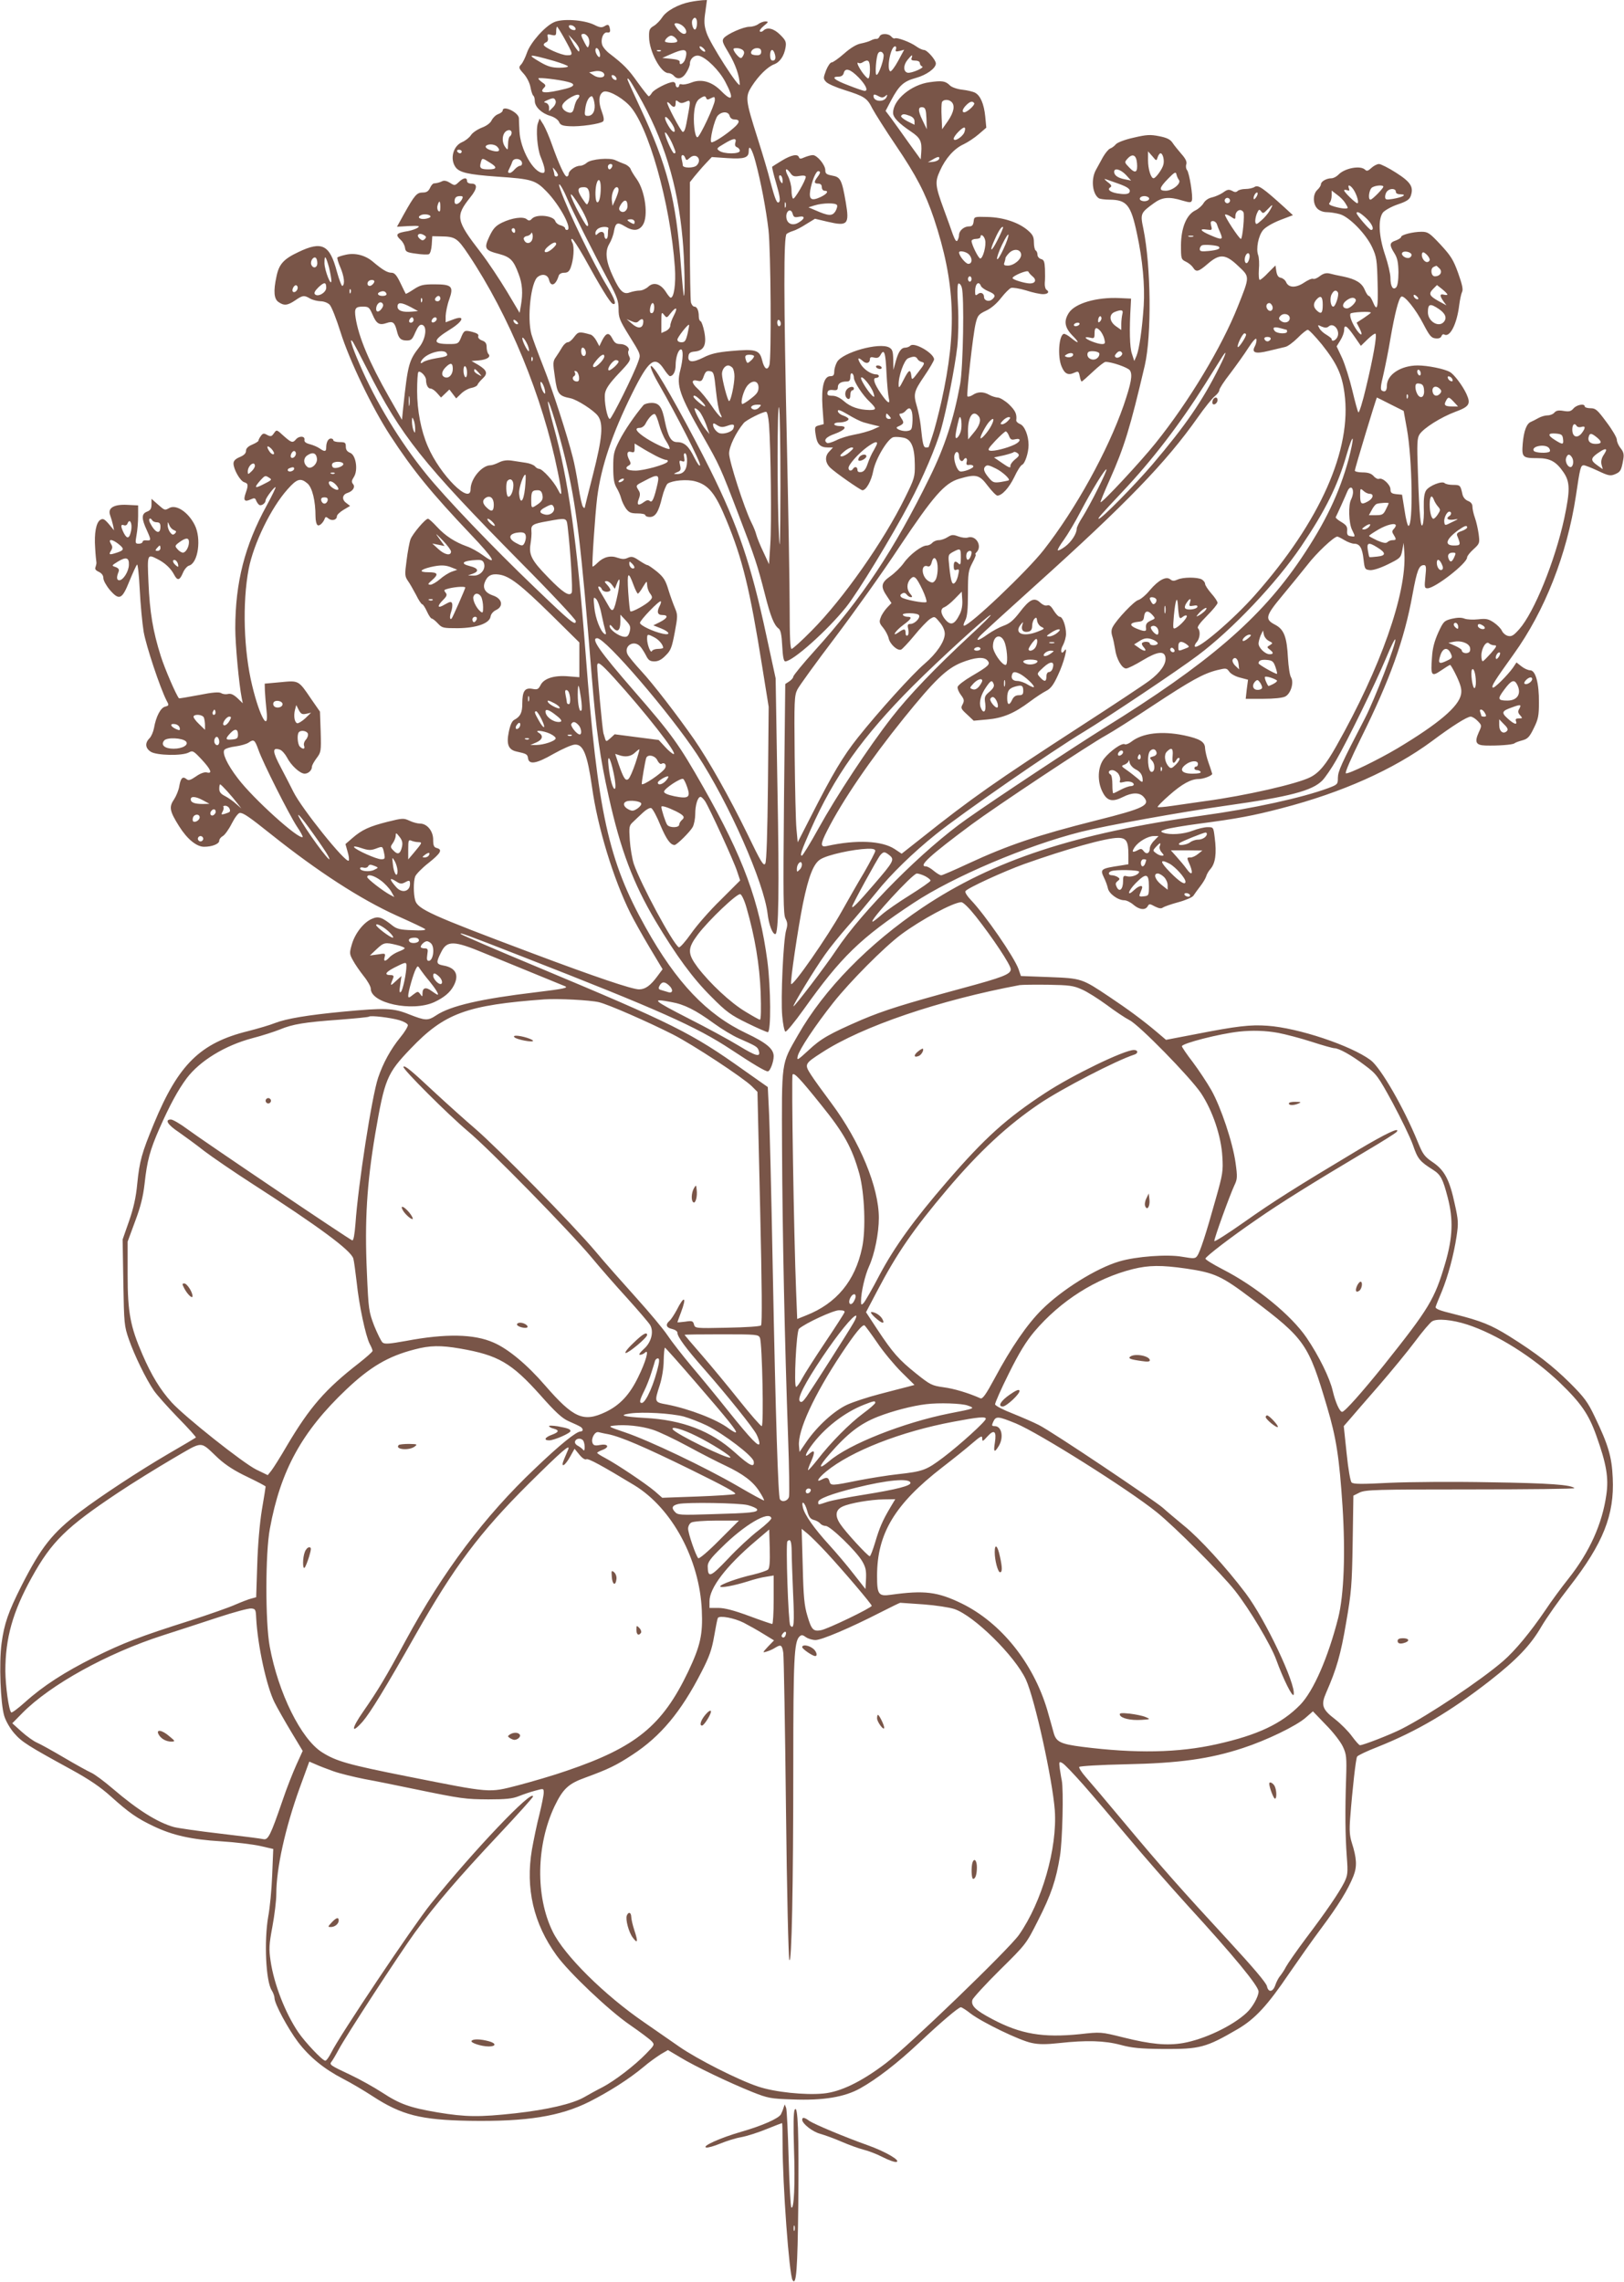 <?xml version="1.0" standalone="no"?>
<!DOCTYPE svg PUBLIC "-//W3C//DTD SVG 20010904//EN"
 "http://www.w3.org/TR/2001/REC-SVG-20010904/DTD/svg10.dtd">
<svg version="1.0" xmlns="http://www.w3.org/2000/svg"
 width="911pt" height="1280pt" viewBox="0 0 911 1280"
 preserveAspectRatio="xMidYMid meet">
<g transform="translate(0,1280) scale(0.1,-0.1)"
fill="#795548" stroke="none">
<path d="M3871 12789 c-66 -13 -133 -50 -156 -86 -11 -17 -32 -39 -47 -48 -24
-14 -28 -22 -27 -63 1 -81 66 -202 108 -202 10 0 24 -7 31 -15 20 -24 49 -17
70 18 11 17 20 39 20 48 0 30 25 52 52 46 41 -11 112 -81 146 -145 51 -96 42
-118 -22 -53 -52 53 -111 70 -167 48 -22 -9 -47 -13 -55 -10 -8 3 -14 0 -14
-6 0 -6 -4 -11 -10 -11 -5 0 -10 7 -10 15 0 8 -6 15 -14 15 -26 0 -107 -41
-119 -61 -6 -10 -14 -19 -18 -19 -3 0 -31 35 -62 78 -52 74 -78 100 -157 161
-18 13 -36 34 -41 47 -12 32 5 76 28 72 13 -2 17 3 15 17 -5 28 -10 31 -31 18
-15 -9 -27 -8 -58 8 -58 28 -180 36 -226 14 -52 -24 -132 -115 -151 -171 -9
-26 -23 -55 -32 -65 -16 -17 -15 -21 15 -54 18 -21 33 -52 37 -75 4 -22 11
-43 15 -46 5 -3 9 -16 9 -30 0 -33 38 -70 87 -84 23 -7 43 -21 49 -34 7 -17
19 -22 58 -24 58 -4 175 13 189 27 7 7 4 25 -7 55 -20 53 -18 95 7 110 21 14
95 -23 144 -72 108 -107 234 -554 259 -913 6 -90 -5 -170 -24 -169 -4 1 -16
15 -27 33 -29 45 -68 57 -98 29 -13 -12 -35 -22 -49 -22 -15 0 -39 -5 -54 -10
-35 -14 -56 4 -94 86 -41 86 -48 143 -22 186 11 18 23 50 26 70 9 49 19 54 60
29 47 -29 80 -27 102 7 32 48 14 189 -34 257 -16 22 -32 48 -35 58 -4 9 -19
22 -34 27 -16 6 -38 15 -50 21 -31 16 -138 7 -161 -14 -10 -9 -27 -17 -38 -17
-26 0 -64 -27 -64 -46 0 -8 -5 -14 -11 -14 -12 0 -44 70 -83 180 -14 41 -36
91 -47 110 l-22 35 -9 -25 c-13 -32 -4 -145 15 -190 25 -61 29 -90 13 -90 -53
0 -128 134 -132 235 -2 33 -3 65 -3 72 -2 33 -91 75 -91 43 0 -6 -11 -15 -25
-20 -14 -5 -30 -21 -37 -35 -7 -15 -28 -31 -55 -41 -25 -10 -52 -28 -61 -42
-9 -14 -31 -31 -49 -39 -51 -21 -70 -94 -38 -140 22 -31 70 -42 235 -54 193
-13 214 -19 276 -83 76 -78 149 -216 114 -216 -5 0 -10 4 -10 10 0 5 -11 12
-25 16 -13 3 -27 14 -30 24 -10 30 -103 41 -130 14 -12 -13 -18 -14 -30 -4
-20 17 -83 8 -139 -19 -36 -18 -49 -32 -71 -78 -31 -67 -26 -77 56 -98 62 -17
80 -35 108 -111 22 -56 25 -109 13 -179 l-7 -40 -72 121 c-40 66 -104 163
-144 215 -142 184 -146 205 -60 313 39 48 41 76 6 76 -16 0 -25 6 -25 15 0 21
-20 19 -46 -6 -22 -21 -24 -21 -49 -5 -17 11 -33 15 -43 10 -17 -8 -28 -11
-48 -13 -6 0 -16 -12 -22 -26 -9 -18 -19 -25 -41 -25 -33 0 -45 -14 -106 -123
l-38 -69 67 4 c55 2 63 1 50 -9 -10 -7 -34 -15 -53 -19 -69 -11 -76 -19 -42
-51 11 -10 21 -29 23 -43 3 -22 9 -26 62 -33 32 -5 64 -6 72 -3 7 3 14 25 16
53 l3 48 45 -1 c84 -1 95 -8 158 -102 228 -341 416 -798 501 -1219 26 -127 26
-150 0 -98 -22 44 -86 115 -105 115 -6 0 -17 6 -23 14 -7 8 -30 17 -51 20 -22
3 -58 9 -79 12 -27 4 -50 1 -72 -10 -18 -9 -39 -16 -47 -16 -49 0 -112 -76
-112 -134 0 -92 -172 80 -240 240 -38 87 -60 202 -60 310 0 55 3 104 7 107 10
10 43 -23 43 -44 0 -28 11 -49 26 -49 8 0 24 -11 36 -25 l22 -25 23 22 24 23
19 -25 19 -25 28 27 c15 15 41 29 58 32 16 3 32 11 34 18 2 6 15 22 29 35 30
28 24 46 -25 76 l-38 22 40 3 c46 4 71 20 55 36 -5 5 -10 23 -10 38 0 21 -6
31 -26 38 -16 6 -24 16 -21 24 4 10 -7 17 -33 24 -44 11 -47 10 -65 -35 -13
-31 -17 -33 -67 -33 -94 0 -92 21 7 82 77 48 86 83 15 55 l-40 -15 0 36 c1 20
9 62 20 92 26 74 15 85 -84 85 -63 0 -78 -4 -115 -28 -24 -16 -44 -27 -45 -25
-1 2 -15 29 -30 61 -21 44 -33 57 -50 57 -23 0 -51 17 -103 61 -43 37 -100 52
-153 40 -23 -5 -44 -12 -47 -15 -3 -3 4 -28 16 -55 22 -52 27 -96 12 -105 -4
-3 -18 33 -31 80 -40 151 -83 174 -216 110 -83 -39 -109 -68 -123 -137 -18
-82 -14 -126 11 -143 31 -22 51 -20 94 9 42 29 50 30 84 10 14 -8 40 -14 58
-15 18 0 40 -8 51 -19 11 -11 38 -80 61 -153 50 -160 178 -426 279 -581 128
-196 230 -321 453 -556 126 -132 153 -178 69 -117 -27 20 -68 43 -92 51 -67
24 -121 59 -167 109 -23 25 -46 46 -51 46 -15 0 -86 -84 -98 -115 -6 -16 -16
-70 -22 -118 -11 -81 -10 -90 7 -115 11 -15 31 -51 46 -79 14 -29 30 -53 35
-53 4 0 16 -18 26 -40 10 -22 22 -40 27 -40 5 0 20 -12 34 -27 24 -26 30 -27
112 -27 105 1 178 27 184 65 2 14 14 29 31 37 44 21 34 65 -19 82 -41 14 -57
40 -45 72 14 38 37 51 80 45 59 -8 120 -55 294 -226 l157 -155 0 -98 0 -97
-62 5 c-79 7 -138 -12 -156 -50 -12 -23 -18 -26 -47 -20 -41 7 -55 -13 -55
-83 0 -51 -11 -73 -45 -91 -13 -7 -23 -29 -31 -69 -14 -68 -2 -99 44 -109 55
-12 61 -15 64 -37 5 -38 46 -32 143 24 50 28 104 52 120 52 47 3 70 -56 96
-237 31 -226 120 -517 216 -710 19 -38 67 -124 107 -191 l73 -122 -29 -39
c-39 -53 -68 -74 -103 -74 -40 0 -249 71 -600 203 -572 215 -642 247 -656 297
-10 37 -10 105 0 133 5 13 39 48 75 76 69 55 80 75 46 84 -16 4 -20 14 -20 47
0 48 -34 90 -74 90 -14 0 -40 7 -59 16 -32 15 -39 15 -123 -6 -103 -26 -144
-45 -198 -92 l-38 -33 12 -43 c7 -23 10 -45 6 -50 -17 -15 -263 291 -310 386
-13 26 -44 87 -70 136 -48 90 -50 115 -7 101 12 -3 30 -24 41 -44 22 -44 73
-91 99 -91 21 0 41 19 41 39 0 8 12 29 26 48 25 33 26 38 23 148 l-4 113 -48
69 c-73 108 -70 106 -174 96 l-88 -8 1 -40 c1 -22 5 -71 9 -109 15 -130 -37
-41 -80 137 -48 196 -56 465 -20 655 28 143 125 343 218 447 53 60 73 66 112
33 27 -24 45 -97 45 -185 0 -23 5 -45 12 -49 10 -7 33 15 41 40 3 7 9 7 20 -3
19 -15 47 -8 47 13 0 8 17 24 37 36 l37 22 -22 17 c-26 19 -22 47 8 56 30 10
44 33 31 49 -10 12 -9 20 4 40 25 38 12 124 -21 136 -17 7 -24 17 -24 35 0 22
-4 25 -35 25 -19 0 -35 5 -35 10 0 6 -6 10 -14 10 -15 0 -26 -21 -26 -51 0
-23 -9 -24 -36 -5 -11 8 -36 19 -55 24 -24 6 -33 14 -31 25 4 22 -31 23 -48 2
-18 -21 -25 -19 -69 20 -39 36 -39 36 -54 15 -13 -19 -18 -20 -38 -10 -19 11
-24 10 -36 -6 -7 -10 -13 -21 -13 -26 0 -4 -16 -14 -35 -22 -24 -10 -35 -22
-35 -35 0 -14 -11 -25 -35 -35 -24 -10 -35 -21 -35 -36 0 -32 37 -98 60 -105
23 -7 24 -16 8 -62 -14 -40 -6 -50 27 -35 22 10 27 9 32 -6 4 -9 11 -20 17
-24 12 -8 36 9 36 25 0 13 51 80 56 74 2 -2 -20 -48 -50 -103 -123 -224 -176
-432 -176 -689 0 -91 21 -315 36 -390 l6 -30 -30 29 c-22 20 -37 27 -53 23
-12 -3 -29 -1 -38 5 -12 7 -47 5 -126 -11 -60 -11 -110 -20 -111 -18 -16 19
-79 164 -102 237 -44 139 -62 247 -69 413 -7 160 -7 160 50 131 42 -21 75 -52
93 -86 19 -37 32 -35 50 8 8 20 24 38 34 41 52 14 71 153 32 229 -36 71 -102
115 -141 95 -27 -15 -26 -15 -66 20 l-35 31 0 -31 c0 -24 -6 -34 -25 -41 -32
-12 -32 -39 0 -107 24 -54 24 -57 -7 -54 -10 1 -18 -3 -18 -8 0 -6 -10 -11
-21 -11 -20 0 -21 3 -13 48 5 26 9 74 9 107 l0 60 -61 3 c-76 4 -111 -18 -96
-58 5 -14 12 -38 16 -55 l6 -30 -29 35 c-25 29 -33 33 -48 24 -24 -15 -35 -75
-29 -159 2 -38 6 -74 7 -80 1 -5 -2 -17 -5 -26 -5 -11 1 -19 19 -27 16 -8 25
-20 25 -35 0 -13 16 -42 36 -66 53 -61 69 -54 110 49 19 46 38 88 43 93 4 4
11 -59 15 -140 4 -81 14 -188 22 -237 14 -80 92 -315 129 -387 14 -25 13 -27
-9 -33 -25 -6 -51 -56 -62 -120 -4 -21 -15 -47 -25 -57 -27 -27 -24 -56 7 -76
33 -21 176 -24 213 -4 22 12 27 9 72 -39 52 -56 63 -82 29 -73 -13 3 -36 -5
-60 -22 -32 -22 -43 -25 -54 -15 -21 17 -32 6 -40 -39 -3 -22 -17 -56 -30 -76
-29 -42 -24 -66 29 -150 45 -72 98 -115 140 -115 45 0 85 16 85 34 0 9 9 20
20 26 11 6 34 38 50 70 18 35 37 60 46 60 20 0 52 -22 176 -121 261 -208 500
-363 703 -455 83 -37 155 -71 160 -76 6 -6 -20 -9 -72 -6 -66 2 -87 7 -110 25
-60 48 -80 55 -116 39 -46 -19 -95 -81 -113 -143 -14 -49 -14 -54 6 -90 11
-21 38 -60 60 -88 22 -27 40 -59 40 -71 0 -82 232 -131 355 -76 56 26 91 55
111 94 31 60 10 100 -59 112 -41 8 -42 16 -11 77 32 64 71 63 239 -7 93 -38
363 -149 454 -186 22 -9 -5 -15 -162 -34 -310 -37 -479 -76 -559 -129 -48 -32
-61 -31 -153 5 -89 36 -134 37 -371 15 -198 -19 -318 -39 -382 -64 -27 -11
-95 -31 -150 -45 -268 -66 -391 -187 -528 -518 -69 -167 -81 -210 -94 -339 -7
-76 -21 -137 -46 -209 l-36 -103 4 -241 c4 -231 5 -244 31 -319 31 -89 95
-221 140 -287 17 -25 78 -93 135 -152 58 -59 104 -110 101 -112 -2 -2 -71 -43
-154 -91 -166 -97 -380 -238 -495 -325 -157 -120 -218 -197 -329 -415 -75
-149 -97 -213 -112 -323 -15 -111 -6 -339 15 -408 9 -29 33 -71 57 -98 42 -48
75 -69 318 -202 104 -57 165 -99 225 -153 100 -90 146 -122 239 -166 105 -50
210 -74 376 -84 80 -5 179 -17 220 -26 l74 -17 -6 -147 c-3 -80 -13 -184 -22
-231 -24 -137 -14 -365 20 -416 8 -13 15 -32 15 -42 0 -32 75 -171 132 -247
65 -85 146 -151 252 -206 45 -23 119 -67 165 -97 164 -107 270 -134 546 -139
321 -5 507 25 671 107 114 58 222 127 304 195 30 26 74 57 96 71 l41 24 69
-41 c80 -49 274 -142 406 -195 86 -34 101 -37 223 -41 172 -7 294 13 382 63
91 51 207 140 328 254 123 116 222 200 235 200 6 0 31 -16 56 -36 65 -49 275
-151 341 -164 40 -9 81 -9 154 -1 154 17 255 14 345 -10 63 -17 111 -22 239
-23 207 -1 239 7 419 112 97 57 167 133 288 312 51 74 131 188 179 252 97 130
151 218 181 293 22 55 19 101 -9 189 -12 38 -14 70 -9 135 13 171 32 336 39
347 4 7 55 31 114 54 221 88 408 198 631 372 152 119 229 200 289 304 29 49
100 150 158 224 188 242 252 402 242 609 -5 119 -25 186 -101 344 -39 82 -58
108 -139 189 -97 96 -187 166 -340 262 -103 64 -157 86 -308 124 -86 21 -109
30 -105 42 2 8 18 47 34 85 35 86 67 204 83 310 11 73 10 91 -10 180 -29 137
-58 191 -123 235 -47 32 -56 44 -85 115 -77 189 -207 415 -264 458 -110 82
-406 181 -579 193 -96 7 -173 -2 -407 -48 l-162 -31 -53 45 c-77 65 -161 127
-263 195 -155 104 -157 105 -338 112 l-160 6 -13 38 c-24 68 -189 307 -269
390 -20 21 -33 42 -29 48 10 17 213 110 329 152 236 84 460 147 527 147 46 0
58 -19 58 -93 l0 -55 -42 -7 c-113 -17 -118 -20 -95 -68 9 -18 19 -45 22 -60
6 -30 56 -67 92 -67 12 0 35 -11 51 -25 34 -29 67 -32 80 -9 8 15 12 15 41 -1
22 -11 36 -13 44 -6 7 5 46 19 87 30 41 11 80 28 85 37 6 9 22 32 37 51 15 19
30 44 34 56 3 12 14 31 24 42 28 32 36 87 24 178 -7 57 -7 57 -40 57 -18 0
-56 -9 -84 -20 -51 -20 -128 -25 -165 -11 -17 7 -15 9 15 19 19 6 105 21 190
32 206 27 299 44 459 86 340 88 629 218 843 376 115 86 198 138 218 138 9 0
27 -11 40 -25 23 -24 23 -25 5 -64 -24 -54 -16 -71 37 -73 71 -2 152 4 163 12
6 5 26 12 45 17 29 8 40 18 64 68 25 50 29 70 29 144 1 109 -19 181 -49 181
-12 0 -34 10 -49 22 l-28 22 -20 -30 c-31 -43 -106 -118 -113 -111 -9 8 9 36
117 187 175 243 299 560 349 886 24 163 27 174 45 174 7 0 43 -14 79 -31 59
-28 70 -30 96 -19 30 13 35 20 46 82 5 29 2 43 -15 64 -12 15 -21 36 -21 48 0
11 -26 56 -58 98 -51 69 -61 78 -89 78 -18 0 -33 5 -33 10 0 18 -45 10 -63
-11 -15 -17 -25 -19 -56 -14 -28 5 -41 2 -51 -9 -7 -9 -24 -16 -39 -16 -14 0
-37 -7 -51 -15 -14 -8 -32 -17 -41 -21 -25 -9 -41 -51 -47 -123 -6 -76 -1 -81
83 -81 71 0 105 -19 147 -81 36 -54 36 -100 3 -257 -52 -240 -169 -527 -252
-621 -32 -36 -43 -43 -64 -38 -13 3 -28 16 -34 29 -5 12 -26 33 -45 46 -30 20
-43 23 -87 18 -28 -3 -63 -2 -78 4 -18 7 -40 6 -71 -1 -43 -11 -47 -15 -76
-78 -21 -47 -32 -87 -35 -138 -8 -104 -3 -111 51 -74 25 17 47 31 51 31 3 0
20 -29 37 -65 23 -50 29 -73 24 -100 -13 -69 -127 -165 -357 -303 -108 -64
-274 -145 -289 -140 -7 2 28 82 85 198 162 327 243 551 289 806 25 136 36 164
64 164 12 0 14 -11 8 -65 -6 -59 -5 -65 12 -65 42 0 222 140 222 173 0 8 16
28 36 46 35 32 35 35 29 84 -4 29 -13 70 -21 92 -8 22 -14 50 -14 63 0 15 -9
26 -25 32 -15 6 -27 20 -31 37 -11 51 -13 53 -52 53 -21 0 -42 4 -48 10 -14
14 -86 -14 -104 -41 -10 -16 -14 -44 -13 -95 2 -41 -1 -83 -6 -96 -11 -30 -19
50 -27 294 -6 161 -4 191 9 211 23 36 121 97 201 127 79 29 88 44 62 101 -22
47 -69 109 -92 122 -31 18 -125 37 -181 37 -94 0 -173 -51 -173 -114 0 -28
-10 -38 -28 -27 -9 5 -7 27 8 88 10 44 29 136 40 204 24 138 46 226 61 235 16
10 81 -70 124 -154 34 -65 44 -78 68 -80 17 -2 29 2 33 12 3 9 10 13 15 10 32
-20 72 57 85 166 4 30 11 63 16 73 7 13 0 43 -22 105 -27 75 -41 97 -99 160
-62 66 -71 72 -107 72 -47 0 -114 -17 -114 -29 0 -5 -14 -14 -30 -20 -36 -12
-37 -25 -8 -71 17 -27 22 -51 23 -107 0 -46 -5 -77 -13 -85 -18 -18 -32 6 -32
54 0 21 -13 78 -30 128 -36 107 -40 201 -12 238 10 12 47 33 82 45 51 17 67
28 74 48 17 50 1 77 -82 130 -42 27 -86 49 -96 49 -11 0 -30 -10 -43 -22 -18
-17 -26 -19 -35 -10 -26 26 -116 9 -151 -29 -10 -10 -27 -19 -38 -19 -28 0
-59 -18 -59 -34 0 -7 -9 -21 -20 -31 -26 -24 -26 -79 0 -105 12 -12 33 -20 53
-20 17 0 50 -5 72 -11 53 -14 148 -111 183 -187 24 -52 27 -70 30 -201 4 -144
-2 -164 -28 -101 -7 16 -16 30 -21 30 -5 0 -15 15 -23 34 -16 39 -50 60 -121
75 -28 5 -62 13 -77 17 -19 4 -34 0 -53 -14 -15 -12 -32 -19 -39 -16 -7 3 -29
-7 -50 -21 -46 -31 -87 -30 -101 2 -5 12 -19 23 -30 25 -14 2 -21 13 -25 36
l-5 33 -40 -40 c-21 -23 -43 -41 -48 -41 -5 0 -7 26 -5 58 3 31 1 68 -4 81
-13 36 1 109 28 141 15 17 53 39 96 56 l71 27 -50 46 c-117 106 -144 125 -164
113 -10 -7 -34 -12 -52 -12 -18 0 -38 -5 -44 -11 -8 -8 -17 -8 -32 1 -18 9
-27 7 -50 -10 -16 -11 -44 -23 -61 -27 -20 -4 -38 -16 -48 -32 -8 -14 -29 -33
-46 -41 -50 -24 -80 -97 -81 -195 0 -77 1 -80 28 -93 15 -7 33 -22 40 -33 17
-27 30 -24 82 21 67 58 100 56 171 -12 66 -62 66 -56 -2 -227 -90 -227 -274
-533 -461 -766 -83 -104 -302 -339 -309 -332 -2 2 21 58 51 125 82 184 115
292 197 642 39 170 35 556 -8 767 -18 85 -16 89 60 144 45 33 85 37 159 14 41
-12 49 -12 53 0 8 19 -14 156 -27 171 -6 7 -8 22 -4 33 4 14 -4 31 -28 58 -18
21 -41 49 -50 63 -12 18 -32 28 -74 36 -50 10 -70 9 -143 -8 -50 -11 -91 -27
-100 -37 -8 -10 -23 -21 -32 -24 -9 -3 -27 -25 -40 -47 -13 -23 -31 -56 -40
-73 -29 -52 -20 -135 16 -159 6 -4 34 -8 61 -8 96 -1 119 -29 153 -190 32
-148 45 -292 38 -405 -9 -134 -25 -242 -40 -280 l-13 -30 -13 40 c-13 36 -15
138 -7 270 l2 40 -65 3 c-128 6 -249 -29 -284 -83 -29 -45 -24 -81 19 -126 44
-44 39 -52 -7 -14 -17 14 -35 24 -41 22 -27 -9 -35 -128 -12 -182 17 -42 37
-52 71 -36 23 10 25 9 31 -19 3 -17 8 -30 11 -30 3 0 31 25 63 55 32 30 63 55
71 55 35 0 124 -31 136 -47 17 -24 8 -72 -35 -198 -89 -255 -268 -580 -448
-810 -92 -118 -415 -425 -447 -425 -5 0 -2 13 7 30 11 21 15 61 15 152 0 112
2 127 25 171 14 26 22 47 18 47 -4 0 -2 5 5 12 34 34 -2 97 -48 83 -11 -4 -35
-1 -54 6 -29 11 -38 10 -60 -4 -14 -9 -36 -17 -49 -17 -14 0 -30 -7 -37 -15
-7 -8 -21 -15 -31 -15 -28 0 -95 -50 -129 -98 -17 -24 -51 -57 -75 -74 -53
-37 -56 -59 -19 -113 l25 -38 -25 -26 c-13 -14 -30 -39 -35 -54 -10 -25 -8
-33 13 -58 13 -16 27 -42 31 -59 7 -33 49 -72 70 -64 7 3 41 39 74 79 33 41
73 82 87 92 27 17 27 17 55 -17 18 -21 29 -46 29 -65 0 -43 -46 -111 -114
-169 -67 -57 -258 -268 -374 -414 -83 -105 -139 -198 -263 -442 l-74 -145 -7
75 c-4 41 -8 226 -10 410 -3 308 -2 338 15 372 10 20 106 153 214 295 107 142
269 369 359 506 190 285 253 357 334 381 95 28 114 24 161 -39 23 -30 47 -55
54 -55 26 0 66 44 95 104 16 35 36 66 44 69 16 7 36 67 36 111 0 52 -22 107
-47 117 -13 5 -23 15 -22 21 4 35 -4 54 -41 90 -23 21 -51 38 -63 38 -12 1
-33 7 -47 15 -33 19 -65 19 -94 -1 -13 -8 -26 -11 -29 -7 -6 11 31 346 46 408
11 45 16 52 58 72 29 13 61 41 85 72 22 28 47 53 56 56 9 3 47 -3 84 -14 36
-12 79 -21 95 -21 29 0 38 13 19 25 -6 4 -10 21 -9 38 2 18 2 54 1 80 -2 40
-6 50 -22 54 -11 3 -20 14 -20 24 0 10 -4 21 -10 24 -5 3 -10 23 -10 45 0 31
-6 44 -34 68 -51 44 -137 73 -226 75 -75 2 -75 2 -78 -25 -3 -22 -9 -28 -27
-28 -27 0 -55 -24 -55 -48 0 -9 -4 -23 -9 -31 -6 -9 -13 1 -26 35 -9 27 -32
90 -50 139 -49 134 -51 154 -22 217 31 70 80 125 133 149 23 11 61 36 84 56
l43 37 -6 63 c-7 70 -27 117 -57 133 -11 6 -44 14 -72 17 -28 3 -59 14 -68 23
-26 26 -44 29 -115 19 -104 -14 -205 -99 -205 -172 0 -26 31 -58 102 -106 51
-34 61 -55 56 -117 l-3 -38 -68 94 c-37 52 -81 114 -98 137 l-31 41 32 61 c44
82 69 105 138 124 59 16 112 54 112 81 0 20 -49 76 -67 76 -8 0 -28 9 -43 20
-33 24 -109 52 -120 45 -4 -3 -13 2 -20 10 -16 19 -59 19 -66 0 -4 -9 -11 -14
-18 -13 -6 1 -20 -3 -31 -9 -11 -6 -36 -13 -56 -17 -23 -4 -57 -24 -93 -56
-32 -28 -63 -50 -71 -50 -7 0 -21 -20 -31 -45 -16 -43 -16 -46 0 -64 10 -11
56 -31 104 -46 111 -35 127 -45 156 -104 14 -26 73 -120 132 -207 115 -170
165 -267 213 -409 120 -361 131 -628 42 -1028 -17 -75 -40 -163 -51 -194 -11
-32 -20 -59 -20 -60 0 -2 -7 -3 -15 -3 -15 0 -19 18 -30 124 -4 32 -13 79 -21
105 -21 71 -18 84 41 171 30 44 55 87 55 94 0 34 -111 99 -133 77 -6 -6 -19
-11 -28 -11 -23 0 -39 -22 -54 -77 l-13 -48 -1 57 c-1 48 -5 59 -23 69 -55 30
-260 -27 -292 -81 -9 -16 -16 -40 -16 -54 0 -20 -5 -26 -21 -26 -37 0 -52 -60
-45 -172 l7 -97 -26 -7 c-24 -6 -26 -9 -19 -53 7 -52 25 -71 68 -71 l29 0 -22
-24 c-25 -26 -22 -62 7 -90 29 -28 170 -126 180 -126 21 0 50 51 61 109 13 68
83 184 114 189 11 2 35 1 54 -3 45 -8 64 -52 65 -151 1 -69 -2 -79 -55 -186
-119 -243 -347 -568 -523 -745 -56 -57 -107 -103 -113 -103 -8 0 -11 66 -11
228 0 125 -7 529 -15 897 -19 858 -19 1189 -2 1203 6 5 23 13 37 17 14 4 47
21 73 38 l49 30 72 -17 c111 -26 122 -15 101 108 -22 128 -30 143 -76 151 -32
6 -39 11 -39 30 0 30 -46 85 -70 85 -11 0 -31 -6 -46 -12 -22 -10 -28 -10 -32
0 -6 20 -42 14 -96 -19 -28 -17 -53 -33 -54 -34 -2 -2 8 -45 23 -95 19 -65 24
-95 16 -103 -12 -12 -22 11 -51 121 -10 42 -42 149 -70 237 -69 217 -70 232
-32 292 38 59 88 108 124 122 33 12 57 47 65 95 5 31 1 40 -30 71 -36 36 -73
45 -95 23 -6 -6 -15 -8 -19 -4 -4 4 6 18 22 31 27 22 28 24 9 25 -11 0 -29 -7
-40 -15 -10 -8 -32 -15 -49 -15 -35 0 -124 -40 -144 -63 -12 -15 -8 -26 27
-84 38 -63 61 -130 62 -177 0 -30 -168 232 -186 290 -14 41 -15 64 -7 117 l9
67 -25 -1 c-14 -1 -46 -5 -70 -10z m39 -118 c0 -17 -4 -33 -10 -36 -11 -7 -25
39 -15 54 12 21 25 11 25 -18z m-78 -18 c21 -19 24 -43 5 -43 -13 0 -36 21
-51 48 -11 18 24 15 46 -5z m-604 -11 c3 -9 -2 -13 -14 -10 -9 1 -19 9 -22 16
-3 9 2 13 14 10 9 -1 19 -9 22 -16z m-64 -54 c53 -96 53 -98 17 -98 -33 0
-131 44 -131 59 0 5 6 11 14 14 9 4 12 14 9 27 -5 19 -2 20 21 14 23 -5 26 -3
26 20 0 14 2 26 5 26 2 0 20 -28 39 -62z m136 2 c6 -12 8 -30 4 -42 -6 -20 -8
-19 -25 13 -22 42 -23 49 -4 49 8 0 19 -9 25 -20z m-50 -68 c-1 -15 -2 -15
-16 3 -9 11 -22 34 -30 50 l-15 30 30 -33 c17 -18 31 -40 31 -50z m538 66 c20
-20 14 -28 -23 -28 -19 0 -35 4 -35 8 0 12 22 32 35 32 6 0 16 -5 23 -12z
m162 -63 c7 -8 8 -15 2 -15 -5 0 -15 7 -22 15 -7 8 -8 15 -2 15 5 0 15 -7 22
-15z m1076 -1 c-5 -13 -1 -15 20 -10 l26 7 -34 -63 c-19 -35 -39 -61 -44 -58
-22 12 2 140 27 140 6 0 8 -7 5 -16z m-1663 -16 c4 -12 4 -24 1 -27 -6 -7 -24
20 -24 37 0 21 17 13 23 -10z m805 10 c8 -8 8 -17 1 -30 -9 -16 -13 -17 -25
-7 -8 7 -20 21 -25 31 -8 15 -6 18 14 18 12 0 28 -5 35 -12z m102 -8 c0 -14
-7 -20 -23 -20 -13 0 -26 3 -30 6 -12 12 6 34 29 34 17 0 24 -6 24 -20z m-563
4 c-3 -3 -12 -4 -19 -1 -8 3 -5 6 6 6 11 1 17 -2 13 -5z m143 -15 c0 -11 -5
-29 -10 -40 -12 -21 -31 -26 -27 -6 1 8 -15 14 -48 17 l-50 5 50 22 c64 28 85
29 85 2z m494 5 c10 -27 7 -44 -9 -44 -10 0 -15 10 -15 30 0 32 14 40 24 14z
m612 -9 c7 -18 -26 -115 -39 -115 -10 0 -2 104 9 121 8 14 24 11 30 -6z
m-1848 -37 c40 -12 75 -25 78 -30 3 -4 -19 -8 -48 -8 -41 0 -65 7 -105 30 -83
48 -70 49 75 8z m2006 17 c-5 -11 1 -15 20 -15 16 0 26 -6 26 -14 0 -8 6 -16
13 -19 16 -6 -60 -39 -81 -35 -25 5 -26 41 -2 71 24 30 32 34 24 12z m-234
-65 c0 -27 -4 -50 -10 -50 -5 0 -21 17 -35 37 -25 37 -32 59 -17 49 4 -2 14
-1 22 5 31 19 40 10 40 -41z m-1490 -30 c0 -18 -35 -19 -59 -3 l-26 17 30 6
c29 6 55 -4 55 -20z m1427 -15 c41 -43 55 -75 33 -75 -6 0 -47 14 -90 31 -80
30 -101 49 -56 49 15 0 26 7 29 20 8 32 37 23 84 -25z m-1359 -4 c3 -8 -1 -12
-9 -9 -7 2 -15 10 -17 17 -3 8 1 12 9 9 7 -2 15 -10 17 -17z m-274 -20 c46
-11 41 -26 -11 -39 -116 -29 -153 -26 -120 7 10 10 8 16 -10 28 -13 9 -23 19
-23 23 0 7 113 -6 164 -19z m395 -70 c144 -250 223 -507 250 -811 11 -113 15
-327 7 -319 -2 2 -9 76 -16 164 -27 375 -76 566 -231 896 -38 81 -69 150 -69
153 0 16 13 -1 59 -83z m-329 -9 c0 -4 -5 -13 -11 -19 -6 -6 -14 -26 -18 -45
-6 -25 -12 -32 -27 -30 -26 5 -46 26 -39 43 12 30 95 75 95 51z m1681 -3 c15
-8 24 -7 35 2 12 10 13 9 8 -4 -12 -32 -74 -29 -74 4 0 12 7 11 31 -2z m-1597
-34 c8 -42 -7 -75 -36 -75 -18 0 -20 4 -15 40 5 40 21 70 37 70 4 0 11 -16 14
-35z m628 24 c3 -9 10 -9 26 0 20 10 22 9 22 -10 0 -28 -85 -209 -98 -209 -15
0 -25 92 -17 150 5 35 14 55 28 65 26 18 34 19 39 4z m-845 -15 c3 -9 -3 -25
-16 -37 l-21 -21 0 21 c0 12 -8 23 -17 26 -15 3 -14 6 7 15 34 15 40 14 47 -4z
m728 -6 c29 14 30 12 14 -74 -13 -77 -19 -94 -29 -94 -9 0 -94 160 -87 166 2
2 10 -2 17 -11 18 -21 30 -19 30 6 0 18 2 19 15 9 12 -10 21 -10 40 -2z m1493
0 c20 -20 13 -57 -20 -106 l-33 -47 -3 69 c-2 38 -1 75 2 83 7 16 38 17 54 1z
m127 -7 c5 -10 -40 -51 -56 -51 -15 0 -10 19 11 40 22 22 36 25 45 11z m-268
-86 l2 -60 -25 52 c-26 54 -25 76 4 71 13 -3 17 -16 19 -63z m-1104 15 c3 -12
14 -20 25 -20 35 0 34 -17 -4 -49 -44 -39 -113 -83 -123 -79 -13 5 17 129 35
149 23 25 60 25 67 -1z m1011 0 c16 -6 26 -17 26 -30 l0 -20 -40 20 c-23 12
-38 25 -35 30 8 12 17 12 49 0z m-1321 -72 c8 -29 -12 -21 -33 15 -28 46 -25
69 5 33 13 -16 26 -38 28 -48z m1626 -22 c-13 -27 -59 -54 -59 -34 0 16 51 68
61 62 5 -2 3 -15 -2 -28z m-2539 0 c0 -8 -4 -18 -10 -21 -5 -3 -10 -23 -10
-43 -1 -35 -2 -36 -15 -18 -28 37 -14 96 22 96 7 0 13 -6 13 -14z m905 -70
c17 -41 18 -46 6 -46 -9 0 -51 94 -51 114 0 15 28 -27 45 -68z m350 14 c-4
-13 -1 -22 9 -26 9 -3 16 -12 16 -20 0 -19 -89 -19 -115 0 -17 12 -15 15 26
39 54 33 73 35 64 7z m-1337 -22 c27 -27 5 -36 -43 -18 -14 5 -23 14 -20 20 9
14 48 13 63 -2z m1450 -85 c31 -116 59 -265 73 -383 13 -115 17 -721 5 -758
-11 -34 -29 -22 -41 28 -14 57 -36 63 -173 51 -80 -7 -116 -16 -157 -37 -60
-30 -88 -27 -83 8 2 18 11 24 36 26 51 5 67 38 53 110 -6 31 -16 59 -21 60 -6
2 -10 14 -10 27 0 33 -10 55 -25 55 -7 0 -15 10 -19 23 -3 12 -6 169 -6 349
l0 326 27 34 c15 18 42 50 61 70 l35 37 88 -6 c94 -6 119 2 119 38 0 43 19 14
38 -58z m-1648 57 c0 -5 -4 -10 -9 -10 -6 0 -13 5 -16 10 -3 6 1 10 9 10 9 0
16 -4 16 -10z m3904 -32 c4 12 11 22 16 22 13 0 23 -38 16 -64 -6 -25 -43 -76
-55 -76 -15 0 -31 52 -31 101 l0 50 24 -27 c23 -28 23 -28 30 -6z m-2650 -4
c6 -15 8 -15 26 1 35 31 71 -10 38 -43 -16 -16 -78 -16 -78 1 0 6 -3 22 -6 35
-7 25 11 31 20 6z m2534 -28 c5 -54 -9 -62 -43 -26 -28 29 -28 30 -10 50 28
31 49 21 53 -24z m-1110 22 c-3 -7 -18 -14 -34 -16 l-29 -2 25 14 c31 19 43
20 38 4z m-2522 -19 c45 -27 43 -39 -5 -39 -45 0 -53 7 -44 38 7 27 8 27 49 1z
m182 -1 c2 -10 -3 -18 -10 -18 -7 0 -21 -9 -31 -20 -9 -11 -21 -20 -27 -20
-12 0 -13 5 -1 28 5 9 12 25 15 35 7 23 49 19 54 -5z m506 -23 c-4 -8 -10 -15
-15 -15 -5 0 -9 7 -9 15 0 8 7 15 15 15 9 0 12 -6 9 -15z m-304 -47 c0 -4 -4
-8 -10 -8 -5 0 -10 4 -10 9 0 5 -3 18 -6 28 -5 16 -4 16 10 -1 9 -11 16 -23
16 -28z m1304 11 c12 -18 22 -21 50 -16 22 4 36 2 36 -5 0 -20 -63 -128 -71
-122 -5 3 -9 24 -9 47 0 23 -9 59 -20 80 -21 40 -11 51 14 16z m1882 -10 l29
-32 -34 7 c-39 7 -61 22 -61 42 0 24 35 15 66 -17z m-1716 14 c0 -5 -7 -17
-15 -27 -20 -27 -19 -36 5 -36 13 0 20 -7 20 -20 0 -11 7 -20 15 -20 26 0 16
-17 -21 -35 -52 -24 -67 -15 -59 37 9 52 32 108 45 108 6 0 10 -3 10 -7z
m2013 -42 c16 -19 -35 -61 -74 -61 -40 0 -37 16 14 68 34 35 43 40 46 25 2
-10 8 -24 14 -32z m-2223 -4 c0 -18 -2 -19 -10 -7 -13 20 -13 43 0 35 6 -3 10
-16 10 -28z m1883 -17 c56 -20 72 -33 62 -50 -5 -8 -23 -11 -52 -7 -50 5 -76
23 -55 36 10 6 7 14 -15 30 -19 16 -22 20 -8 15 11 -4 42 -15 68 -24z m-2903
-22 c0 -54 -10 -89 -21 -82 -10 6 -12 68 -3 102 10 37 24 25 24 -20z m-190
-58 c25 -61 149 -308 235 -468 47 -88 55 -111 55 -156 0 -47 6 -63 55 -142 72
-116 70 -111 55 -153 -23 -68 -149 -321 -159 -321 -15 0 -34 103 -27 144 5 27
26 57 77 111 62 65 69 76 59 95 -6 11 -8 25 -5 31 11 17 -16 39 -46 39 -22 0
-32 7 -44 31 -19 36 -34 34 -57 -10 l-16 -33 -16 30 c-9 17 -24 33 -33 35 -64
18 -69 17 -92 -13 -12 -17 -28 -30 -36 -30 -8 0 -22 -12 -31 -27 -9 -16 -25
-40 -35 -55 -18 -25 -18 -34 -6 -115 13 -93 21 -104 87 -117 38 -8 131 -68
154 -99 32 -44 25 -123 -28 -331 -25 -98 -46 -181 -46 -184 0 -3 -4 -2 -9 4
-6 5 -17 56 -26 114 -9 58 -23 132 -32 165 -32 126 -113 378 -166 511 -30 76
-60 157 -66 179 -25 92 -3 294 36 322 27 20 56 12 63 -17 10 -42 38 -30 54 23
3 10 15 17 31 17 19 0 28 7 36 28 17 45 22 117 10 140 -7 13 -8 22 -2 22 5 0
35 -46 67 -102 93 -169 147 -257 161 -262 24 -10 13 25 -31 98 -77 127 -218
417 -262 541 -22 61 7 24 36 -45z m4413 46 c19 -29 32 -76 21 -76 -10 0 -74
62 -74 72 0 4 8 4 17 1 12 -5 15 -2 10 10 -10 25 8 20 26 -7z m167 17 c0 -10
-62 -73 -72 -73 -16 0 -8 59 10 69 20 12 62 14 62 4z m-4455 -31 c3 -16 2 -39
-3 -52 -9 -24 -9 -23 -36 17 -30 46 -28 63 9 63 18 0 25 -7 30 -28z m165 13
c0 -9 -8 -32 -17 -53 l-17 -37 -4 32 c-3 33 12 73 28 73 6 0 10 -7 10 -15z
m4360 -10 c0 -10 10 -15 28 -15 38 -1 9 -17 -46 -26 -37 -6 -42 -4 -42 13 0
10 5 24 12 31 17 17 48 15 48 -3z m-285 -62 c8 -12 15 -25 15 -28 0 -8 -32 -6
-74 6 -28 8 -35 14 -27 22 6 6 11 24 11 39 l0 29 30 -23 c17 -12 37 -32 45
-45z m-4292 -21 c38 -62 59 -121 38 -108 -6 4 -32 49 -58 99 -49 98 -38 103
20 9z m3797 57 c-7 -11 -14 -19 -16 -16 -7 7 7 37 17 37 6 0 5 -9 -1 -21z
m-4459 -18 c-15 -27 -41 -35 -41 -12 0 23 9 31 32 31 15 0 17 -4 9 -19z m3854
9 c8 -13 -20 -24 -41 -16 -20 8 -9 26 16 26 10 0 22 -5 25 -10z m455 -15 c0
-8 -7 -15 -15 -15 -8 0 -15 7 -15 15 0 8 7 15 15 15 8 0 15 -7 15 -15z m-3380
-31 c0 -27 -25 -43 -42 -26 -8 8 -6 18 6 37 20 30 36 25 36 -11z m-1050 -6 c0
-23 -3 -29 -11 -21 -6 6 -8 20 -4 32 9 30 15 26 15 -11z m1937 0 c-3 -7 -5 -2
-5 12 0 14 2 19 5 13 2 -7 2 -19 0 -25z m288 12 c4 -6 -1 -22 -9 -36 -18 -27
-38 -26 -111 6 l-40 17 35 11 c46 14 117 15 125 2z m2428 -31 c-10 -17 -31
-42 -48 -56 -26 -23 -30 -24 -33 -9 -2 10 2 31 8 47 11 25 14 27 24 14 10 -14
14 -13 35 9 32 34 36 33 14 -5z m-2676 -20 c5 -17 11 -20 35 -15 37 7 34 -12
-5 -34 -30 -17 -59 -6 -65 24 -8 41 25 65 35 25z m2528 11 c8 -12 -5 -150 -14
-150 -10 0 -95 130 -89 136 4 3 18 -2 32 -11 25 -17 26 -16 26 2 0 31 30 47
45 23z m689 -34 c33 -31 48 -66 27 -66 -9 0 -81 84 -81 94 0 14 21 3 54 -28z
m-5249 9 c0 -5 -15 -11 -32 -13 -32 -3 -45 11 -20 22 19 8 52 2 52 -9z m1145
-30 c0 -13 -4 -14 -20 -5 -11 6 -20 13 -20 15 0 3 9 5 20 5 11 0 20 -7 20 -15z
m3266 -12 c3 -10 12 -33 20 -50 16 -39 10 -41 -57 -12 -56 24 -64 38 -19 31
29 -4 31 -3 24 22 -5 20 -2 26 10 26 9 0 19 -8 22 -17z m-3413 -25 c-2 -5 -3
-19 -3 -33 0 -14 -4 -25 -10 -25 -5 0 -10 9 -10 20 0 22 -20 26 -38 8 -9 -9
-12 -8 -12 5 0 9 8 21 18 26 19 12 58 10 55 -1z m2183 -64 c-37 -74 -49 -69
-15 5 21 48 39 74 46 67 2 -2 -12 -35 -31 -72z m-2706 50 c0 -8 -4 -12 -10 -9
-5 3 -10 10 -10 16 0 5 5 9 10 9 6 0 10 -7 10 -16z m88 -60 c-14 -14 -34 -7
-40 15 -2 7 6 15 17 17 11 1 22 9 25 16 2 7 6 2 8 -11 2 -13 -2 -30 -10 -37z
m-598 36 c12 -7 12 -12 3 -21 -9 -9 -16 -9 -27 1 -26 21 -5 39 24 20z m3249
-77 c-17 -37 -33 -63 -36 -56 -2 7 10 43 28 80 18 37 34 63 36 56 2 -6 -10
-42 -28 -80z m-103 51 c8 -30 -12 -104 -27 -104 -10 0 -48 76 -49 98 0 6 11
12 25 12 14 0 25 5 25 10 0 21 20 9 26 -16z m1167 19 c-7 -2 -19 -2 -25 0 -7
3 -2 5 12 5 14 0 19 -2 13 -5z m-3573 -42 c0 -5 -12 -19 -26 -30 -36 -29 -55
-14 -20 16 28 24 46 29 46 14z m3717 -15 c12 -11 -7 -19 -57 -24 -40 -4 -50
-2 -50 11 0 8 6 18 13 21 14 6 86 0 94 -8z m-1109 -42 c4 -27 -40 -64 -75 -64
-19 0 -24 4 -19 16 3 9 6 20 6 25 0 5 9 18 21 30 26 26 63 22 67 -7z m-294 0
c22 -21 21 -54 -2 -54 -15 0 -52 45 -52 64 0 12 39 5 54 -10z m2484 -1 c2 -7
-4 -16 -12 -19 -19 -7 -49 14 -40 28 8 13 46 6 52 -9z m102 -30 c0 -7 -7 -13
-15 -13 -17 0 -34 30 -28 48 4 10 9 9 24 -4 10 -9 19 -23 19 -31z m-1010 20
c0 -10 -4 -24 -9 -32 -12 -19 -24 3 -16 29 8 25 25 26 25 3z m-5230 -39 c0
-27 -24 -33 -34 -8 -7 19 12 47 25 38 5 -3 9 -16 9 -30z m66 -25 c7 -30 13
-63 13 -74 -1 -37 -38 58 -39 99 0 50 7 42 26 -25z m6229 -5 c19 -19 4 -44
-26 -44 -22 0 -27 45 -6 53 6 3 13 6 14 6 1 1 9 -6 18 -15z m-2282 -45 c23
-19 15 -39 -15 -39 -27 0 -98 21 -98 30 0 13 85 48 89 36 2 -6 13 -18 24 -27z
m-343 -14 c0 -8 -4 -15 -10 -15 -5 0 -10 7 -10 15 0 8 5 15 10 15 6 0 10 -7
10 -15z m-3350 -14 c0 -5 -6 -14 -14 -20 -16 -13 -32 2 -21 19 8 12 35 13 35
1z m-270 -35 c0 -27 -46 -54 -63 -37 -7 7 -1 19 19 39 33 31 44 31 44 -2z
m3565 2 c15 -46 8 -450 -9 -543 -37 -200 -87 -353 -172 -525 -197 -402 -379
-677 -643 -969 -67 -74 -121 -140 -121 -147 0 -6 -10 -18 -22 -26 l-23 -15 -7
-644 c-5 -553 -4 -647 8 -671 12 -23 13 -36 4 -66 -16 -55 -31 -384 -22 -481
4 -46 12 -86 18 -88 6 -2 52 54 102 124 211 296 317 400 617 598 222 147 634
322 940 399 139 35 556 110 809 146 362 51 487 84 544 142 17 18 52 69 77 113
63 108 222 434 281 575 26 63 49 109 51 103 7 -19 -117 -340 -170 -442 -136
-262 -151 -297 -152 -334 0 -36 -1 -38 -54 -58 -146 -54 -422 -115 -707 -154
-712 -99 -1172 -250 -1569 -516 -301 -202 -553 -459 -699 -716 -95 -166 -91
-137 -89 -641 2 -457 15 -1091 34 -1620 6 -167 8 -314 5 -328 -6 -24 -39 -34
-51 -14 -10 17 -24 457 -40 1281 -8 432 -18 841 -22 908 l-6 123 -132 93
c-299 213 -395 260 -1169 584 -226 94 -415 176 -420 181 -12 12 22 0 349 -128
763 -298 971 -391 1165 -519 127 -84 193 -123 207 -123 13 0 33 53 33 85 0 41
-40 75 -154 129 -221 105 -391 283 -564 593 -210 376 -269 642 -337 1538 -49
637 -96 973 -181 1279 -19 70 -33 130 -30 133 7 7 60 -169 96 -317 64 -268 89
-474 150 -1230 24 -295 46 -452 95 -670 66 -297 137 -485 262 -696 117 -196
210 -323 313 -425 84 -85 109 -103 201 -148 57 -28 110 -51 116 -51 19 0 17
249 -2 397 -45 337 -135 582 -360 978 -137 241 -175 294 -389 540 -192 221
-244 295 -206 295 47 0 409 -422 561 -653 178 -272 375 -718 395 -894 7 -59
27 -113 43 -113 19 0 23 248 12 830 l-10 605 -52 240 c-85 397 -159 616 -315
930 -104 210 -270 510 -311 562 -39 50 -26 2 23 -82 98 -170 235 -438 231
-454 -2 -10 -14 7 -32 42 -31 64 -56 87 -97 87 -33 0 -50 29 -68 115 -16 83
-32 105 -75 105 -19 0 -39 -6 -45 -12 -49 -58 -108 -144 -136 -200 -31 -61
-34 -76 -34 -150 0 -63 5 -90 18 -113 10 -16 22 -43 26 -59 4 -17 16 -42 27
-58 17 -23 28 -28 65 -28 24 0 44 -4 44 -10 0 -5 11 -10 25 -10 32 0 50 29 69
110 9 36 23 70 31 77 26 18 108 26 155 13 75 -20 114 -69 175 -218 90 -217
131 -385 200 -817 l37 -230 -4 -430 c-3 -282 -8 -437 -15 -449 -9 -17 -24 7
-100 165 -101 207 -218 414 -301 534 -96 137 -229 310 -295 381 -35 38 -69 79
-76 92 -25 48 35 86 71 45 9 -10 23 -33 32 -50 13 -27 23 -33 47 -33 22 0 41
10 63 33 29 28 35 45 51 129 17 91 17 99 2 135 -9 21 -26 67 -37 103 -16 54
-27 72 -64 103 -25 20 -49 37 -54 37 -5 0 -26 12 -47 26 -32 22 -42 24 -63 15
-18 -9 -33 -8 -57 0 -40 15 -79 5 -112 -27 -14 -14 -27 -24 -29 -22 -5 6 14
290 26 388 22 173 84 357 197 585 93 187 126 212 177 135 14 -22 30 -40 34
-40 18 0 32 26 32 61 0 44 15 89 30 89 14 0 12 -55 -4 -117 -23 -86 -4 -140
128 -371 93 -164 95 -167 202 -447 88 -229 103 -275 145 -439 31 -123 51 -173
77 -192 11 -8 17 -36 20 -98 3 -58 8 -86 17 -86 42 0 235 172 341 304 66 82
257 396 357 586 72 135 150 318 176 412 31 110 78 350 91 463 6 60 8 151 4
228 -5 88 -4 127 4 127 6 0 14 -10 17 -22z m108 7 c4 -8 22 -21 42 -29 38 -16
43 -27 20 -46 -18 -15 -45 -6 -45 14 0 21 -19 30 -35 16 -13 -10 -15 -8 -15
17 0 42 21 60 33 28z m-3833 -9 c0 -16 -18 -31 -27 -22 -8 8 5 36 17 36 5 0
10 -6 10 -14z m6449 -38 c1 -3 -8 -4 -19 -1 -24 6 -25 -5 -3 -37 l17 -23 -44
24 c-52 29 -58 41 -30 69 l21 21 29 -23 c16 -13 29 -26 29 -30z m-6152 10 c-3
-8 -6 -5 -6 6 -1 11 2 17 5 13 3 -3 4 -12 1 -19z m201 -6 c2 -7 -7 -12 -22
-12 -27 0 -35 15 -13 23 17 7 30 3 35 -11z m5337 8 c8 -13 -13 -80 -26 -80
-15 0 -21 47 -9 69 12 23 25 27 35 11z m451 -37 c-7 -7 -26 7 -26 19 0 6 6 6
15 -2 9 -7 13 -15 11 -17z m-5486 2 c0 -8 -7 -15 -15 -15 -16 0 -20 12 -8 23
11 12 23 8 23 -8z m4950 -34 c0 -47 -8 -56 -32 -34 -22 20 -23 41 -2 64 23 25
34 15 34 -30z m-5053 17 c-3 -8 -6 -5 -6 6 -1 11 2 17 5 13 3 -3 4 -12 1 -19z
m5238 12 c7 -12 -30 -50 -49 -50 -26 0 -30 23 -6 42 25 20 46 23 55 8z m-5461
-47 c-15 -24 -34 -28 -34 -6 0 26 21 46 34 33 7 -7 7 -16 0 -27z m159 5 l42
-23 -34 -3 c-51 -5 -81 5 -81 28 0 26 21 25 73 -2z m1367 -1 c0 -26 -9 -39
-20 -32 -10 6 0 55 11 55 5 0 9 -10 9 -23z m3467 7 c9 -23 -11 -38 -26 -20
-13 16 -7 36 10 36 5 0 12 -7 16 -16z m934 -17 c37 -25 47 -50 29 -72 -29 -35
-90 2 -90 53 0 48 12 52 61 19z m-5981 -32 c22 -52 38 -61 79 -47 34 12 45 4
57 -43 10 -43 22 -55 56 -55 25 0 31 6 48 46 15 33 25 45 37 42 31 -6 22 -78
-14 -124 -59 -76 -65 -96 -91 -339 l-7 -70 -73 128 c-111 195 -170 336 -187
444 -8 53 -2 63 41 63 32 0 36 -4 54 -45z m1690 -5 c-11 -21 -20 -47 -20 -57
0 -10 -11 -23 -25 -30 l-25 -11 0 61 c0 56 1 59 15 41 15 -19 16 -18 37 9 32
40 42 33 18 -13z m2516 8 c-3 -13 -6 -38 -6 -56 l0 -33 -30 21 c-37 26 -41 66
-7 80 38 15 50 12 43 -12z m1394 8 c0 -2 -18 -15 -40 -30 l-40 -26 16 -31 c21
-41 12 -48 -15 -11 -26 37 -43 81 -35 93 5 8 114 14 114 5z m-455 -31 c0 -23
-30 -32 -51 -14 -11 9 -12 15 -2 26 17 20 53 12 53 -12z m-1064 -18 c-8 -8
-11 -7 -11 4 0 20 13 34 18 19 3 -7 -1 -17 -7 -23z m-3851 8 c0 -8 -7 -15 -15
-15 -9 0 -12 6 -9 15 4 8 10 15 15 15 5 0 9 -7 9 -15z m130 6 c0 -12 -20 -25
-27 -18 -7 7 6 27 18 27 5 0 9 -4 9 -9z m456 -28 c-7 -7 -26 7 -26 19 0 6 6 6
15 -2 9 -7 13 -15 11 -17z m676 15 c19 19 30 14 26 -10 -4 -32 -31 -33 -64 -3
l-29 25 28 -12 c21 -9 30 -9 39 0z m798 -14 c0 -8 -4 -14 -10 -14 -5 0 -10 9
-10 21 0 11 5 17 10 14 6 -3 10 -13 10 -21z m1675 -4 c-3 -5 -13 -10 -21 -10
-8 0 -12 5 -9 10 3 6 13 10 21 10 8 0 12 -4 9 -10z m-2198 -52 c-10 -40 -15
-48 -34 -48 -14 0 -23 6 -23 15 0 13 60 89 65 83 2 -2 -2 -24 -8 -50z m3598
42 c24 20 59 -17 50 -53 -6 -24 -35 -39 -35 -19 0 4 -13 14 -29 24 -16 9 -34
25 -40 37 -11 20 -10 20 13 9 20 -8 29 -8 41 2z m-238 -20 c2 0 3 -4 3 -10 0
-15 -56 -12 -69 3 -16 20 -4 26 32 16 18 -5 33 -9 34 -9z m379 -35 l38 -55 38
37 c21 20 40 34 44 31 9 -9 -12 -131 -53 -301 -19 -82 -39 -145 -43 -140 -4 4
-19 60 -34 123 -15 63 -41 145 -57 181 l-31 66 21 34 c12 19 21 44 21 57 0 35
15 26 56 -33z m-1423 28 c8 -10 19 -30 22 -45 6 -24 4 -28 -14 -28 -25 0 -91
26 -91 36 0 3 11 3 25 0 23 -6 25 -3 25 24 0 34 10 38 33 13z m1242 -75 c84
-106 113 -168 127 -274 43 -315 -137 -719 -502 -1132 -120 -136 -319 -306
-337 -289 -3 4 1 15 10 25 19 21 22 63 7 78 -6 6 11 30 50 69 33 33 60 66 60
73 0 8 -16 32 -35 53 -19 22 -35 46 -35 54 0 8 -9 19 -19 25 -26 13 -104 13
-135 -1 -20 -9 -29 -9 -41 1 -23 19 -66 -3 -115 -61 -22 -27 -52 -52 -65 -55
-23 -6 -121 -109 -143 -151 -8 -14 -9 -31 -3 -50 5 -15 12 -48 16 -73 7 -55
38 -110 62 -110 10 0 52 21 93 46 85 51 123 55 128 14 4 -36 -29 -82 -90 -128
-29 -22 -204 -138 -388 -257 -475 -308 -609 -402 -893 -628 l-109 -86 -39 26
c-71 47 -215 54 -381 17 -37 -8 -37 10 3 88 85 167 238 392 428 628 174 215
239 278 324 313 76 30 128 35 147 11 17 -20 7 -30 -90 -87 -41 -24 -76 -51
-78 -60 -2 -9 6 -29 18 -45 19 -25 20 -33 10 -53 -12 -21 -9 -26 25 -57 l37
-35 77 7 c87 8 150 34 238 100 32 24 73 51 91 60 26 13 42 34 67 89 33 69 59
170 36 137 -18 -27 -26 1 -8 31 9 17 17 45 17 63 0 44 -19 96 -35 96 -7 0 -22
16 -34 35 -14 24 -25 33 -36 29 -10 -4 -26 3 -40 16 -33 31 -59 19 -116 -56
-34 -44 -55 -62 -89 -74 -25 -9 -65 -31 -89 -48 -51 -37 -73 -42 -45 -11 10
12 152 141 314 287 510 459 731 688 908 939 39 56 83 110 97 121 14 11 25 26
25 34 0 8 27 50 61 93 33 44 80 109 102 144 26 40 43 58 45 48 2 -9 -2 -26 -8
-38 -21 -38 1 -46 78 -27 37 9 78 19 92 22 14 3 45 26 70 51 24 25 50 45 56
45 7 0 42 -37 79 -82z m-425 55 c0 -14 -41 -75 -46 -70 -8 7 26 77 37 77 5 0
9 -3 9 -7z m-4026 -70 c4 -13 5 -23 2 -23 -8 0 -36 56 -36 72 0 16 25 -20 34
-49z m4164 45 c-3 -7 -11 -13 -18 -13 -7 0 -15 6 -17 13 -3 7 4 12 17 12 13 0
20 -5 18 -12z m-5066 -173 c188 -371 307 -521 860 -1081 170 -171 308 -319
308 -328 0 -29 -28 -6 -231 189 -234 224 -503 505 -610 638 -147 182 -280 401
-371 612 -46 105 -62 161 -37 125 5 -8 42 -78 81 -155z m1222 109 c7 -19 -2
-37 -15 -29 -12 8 -12 45 0 45 5 0 12 -7 15 -16z m-779 -15 c10 -15 3 -19 -60
-29 -31 -5 -63 -15 -71 -21 -21 -17 -17 5 4 24 36 33 114 49 127 26z m2468
-114 c3 -60 9 -123 13 -139 9 -38 -7 -28 -45 27 -38 56 -47 87 -27 87 9 0 16
5 16 10 0 6 -7 10 -15 10 -29 0 -70 28 -88 59 -20 34 -14 40 14 15 19 -17 39
-11 39 12 0 10 7 13 24 8 19 -4 27 0 36 16 20 37 28 11 33 -105z m1193 114 c3
-6 0 -18 -9 -26 -19 -20 -57 -8 -57 18 0 14 7 19 29 19 17 0 33 -5 37 -11z
m128 2 c8 -12 -21 -34 -34 -26 -8 5 -8 11 1 21 13 16 25 18 33 5z m-274 -10
c0 -12 -21 -19 -38 -13 -11 4 -11 6 0 13 17 11 38 11 38 0z m820 -70 c-96
-192 -189 -327 -375 -546 -102 -119 -285 -305 -301 -305 -9 0 11 22 131 150
168 178 321 377 465 605 45 72 88 140 96 153 30 47 22 18 -16 -57z m-3450 60
c0 -18 -46 -64 -59 -60 -9 3 -5 14 14 37 26 32 45 41 45 23z m840 1 c0 -5 -8
-17 -19 -26 -17 -15 -19 -15 -25 -1 -10 28 -7 35 19 35 14 0 25 -4 25 -8z
m-1243 -24 c-3 -8 -6 -5 -6 6 -1 11 2 17 5 13 3 -3 4 -12 1 -19z m2160 8 c4
-8 16 -15 26 -17 16 -4 14 -11 -20 -54 -37 -49 -38 -49 -41 -22 -5 39 -14 34
-44 -25 -21 -42 -27 -48 -27 -29 -2 50 31 142 53 151 31 13 44 12 53 -4z
m-1677 -14 c0 -13 -49 -56 -56 -49 -10 10 24 57 41 57 8 0 15 -4 15 -8z m-930
-41 c0 -32 -22 -56 -45 -47 -21 8 -19 32 5 56 28 28 40 25 40 -9z m80 -22 c0
-18 -4 -28 -10 -24 -5 3 -10 20 -10 36 0 18 4 28 10 24 6 -3 10 -20 10 -36z
m1488 29 c7 -7 12 -29 12 -49 0 -43 -20 -139 -30 -139 -8 0 -40 121 -40 152 0
25 17 48 35 48 6 0 16 -5 23 -12z m-1422 -29 c19 -22 19 -22 -3 -10 -13 6 -23
16 -23 21 0 15 5 12 26 -11z m5284 -5 c0 -8 -4 -12 -10 -9 -5 3 -10 13 -10 21
0 8 5 12 10 9 6 -3 10 -13 10 -21z m-4722 -17 c2 -19 -1 -27 -12 -27 -20 0
-31 20 -16 30 7 4 9 13 5 20 -5 8 -3 11 6 8 8 -2 15 -17 17 -31z m768 -77 c6
-58 16 -115 23 -127 25 -48 -6 -20 -48 42 -24 35 -59 78 -78 95 -36 33 -36 54
1 44 20 -5 25 0 34 26 9 25 16 31 34 28 21 -3 24 -10 34 -108z m774 71 c0 -23
50 -99 89 -135 39 -38 39 -46 -1 -46 -59 1 -107 17 -143 49 -23 20 -46 31 -66
31 -24 0 -30 4 -27 18 2 12 11 16 31 14 21 -3 27 1 27 16 0 21 18 32 51 32 14
0 19 7 19 26 0 14 4 23 10 19 6 -3 10 -14 10 -24z m109 -83 c7 -20 7 -27 0
-22 -19 11 -69 87 -69 103 1 22 56 -43 69 -81z m3249 73 c3 -8 -1 -12 -9 -9
-7 2 -15 10 -17 17 -3 8 1 12 9 9 7 -2 15 -10 17 -17z m-5092 -56 c4 -21 3
-27 -4 -20 -6 6 -14 24 -18 40 -4 21 -3 27 4 20 6 -5 14 -23 18 -40z m1199 11
c0 -24 -10 -37 -44 -63 -24 -19 -46 -32 -48 -29 -10 10 8 75 28 101 29 36 64
31 64 -9z m3733 -10 c5 -39 -15 -57 -34 -32 -8 11 -14 31 -14 44 0 19 5 23 23
20 16 -2 23 -11 25 -32z m90 2 c8 -8 9 -15 1 -25 -16 -19 -36 -16 -42 6 -8 31
17 43 41 19z m-5781 -90 c-2 -13 -4 -3 -4 22 0 25 2 35 4 23 2 -13 2 -33 0
-45z m5600 40 c-3 -8 -6 -5 -6 6 -1 11 2 17 5 13 3 -3 4 -12 1 -19z m-3962
-18 c16 -16 25 -30 19 -30 -10 1 -64 46 -64 55 0 13 18 3 45 -25z m3865 -18
l74 -37 18 -100 c31 -171 36 -545 9 -545 -5 0 -15 39 -22 88 l-14 87 -32 3
c-27 3 -33 8 -33 27 0 26 -44 67 -64 59 -7 -3 -21 4 -31 16 -13 14 -31 20 -62
20 -23 0 -43 5 -43 10 0 11 121 411 124 410 1 0 35 -17 76 -38z m356 13 l23
-25 -33 0 c-40 0 -48 7 -35 31 13 25 17 24 45 -6z m-3898 -31 c-9 -10 -24 -14
-33 -10 -23 9 -9 26 23 26 24 0 25 -1 10 -16z m120 -444 c-1 -305 -3 -384 -8
-280 -11 210 -10 749 0 725 5 -11 8 -211 8 -445z m-454 421 c9 -10 26 -43 37
-72 l19 -54 -21 25 c-27 32 -72 120 -61 120 5 0 17 -8 26 -19z m920 -60 c17
-5 45 -12 61 -16 l30 -7 -40 -18 c-22 -9 -68 -22 -102 -28 -33 -6 -80 -20
-102 -32 -23 -11 -46 -18 -51 -15 -23 14 -7 34 42 51 60 22 75 44 29 44 -17 0
-31 5 -31 10 0 6 11 10 24 10 30 0 56 9 56 20 0 4 -13 13 -30 19 -16 5 -30 17
-30 25 0 11 15 5 56 -19 31 -19 71 -39 88 -44z m272 56 c3 -13 4 -41 2 -63 -3
-35 -6 -39 -33 -42 -30 -2 -69 16 -50 24 36 16 39 22 21 48 -13 21 -14 26 -2
26 7 0 19 7 26 15 18 21 29 19 36 -8z m-802 -69 c10 -134 15 -562 7 -673 l-7
-110 -32 69 c-18 37 -35 80 -39 95 -3 14 -16 47 -29 72 -39 79 -124 342 -124
385 0 39 38 118 82 171 14 17 105 63 125 63 7 0 13 -27 17 -72z m-617 2 c8
-30 25 -72 39 -93 14 -22 23 -41 20 -45 -8 -7 -101 37 -148 71 -42 30 -49 47
-18 47 10 0 25 10 31 23 17 33 41 58 52 54 6 -2 16 -28 24 -57z m1293 45 c10
-12 10 -15 -4 -15 -9 0 -16 7 -16 15 0 8 2 15 4 15 2 0 9 -7 16 -15z m500 0
c16 -20 6 -53 -30 -95 l-29 -35 -1 47 c0 82 28 122 60 83z m-98 -73 c-5 -34
-32 -67 -32 -39 0 9 5 39 12 68 10 44 13 48 19 28 3 -14 4 -39 1 -57z m-3063
3 c0 -26 -2 -27 -9 -10 -5 11 -9 34 -9 50 0 26 2 27 9 10 5 -11 9 -33 9 -50z
m3326 45 c-10 -11 -25 -20 -33 -20 -12 0 -12 4 3 20 10 11 25 20 33 20 12 0
12 -4 -3 -20z m-94 -27 c-18 -36 -61 -84 -61 -69 0 12 31 70 48 89 26 29 33
19 13 -20z m-1482 -2 c36 13 44 9 35 -15 -6 -17 -48 -32 -74 -27 -18 3 -40 30
-40 48 0 11 5 10 23 -2 19 -12 30 -13 56 -4z m4766 -1 c4 -6 15 -8 26 -5 24 8
24 -6 1 -36 -25 -30 -52 -20 -52 21 0 30 13 40 25 20z m-3185 -55 c8 -21 14
-24 35 -19 34 8 32 -12 -2 -29 -40 -20 -118 -40 -139 -35 -16 3 -11 12 30 56
27 28 53 52 58 52 4 0 13 -11 18 -25z m3108 -17 c4 -33 -1 -34 -44 -7 -44 27
-43 41 4 37 32 -3 37 -7 40 -30z m195 4 c25 -22 21 -32 -13 -32 -32 0 -47 18
-36 46 6 16 17 13 49 -14z m-1398 -119 c-52 -190 -130 -354 -267 -557 -226
-335 -519 -588 -1109 -953 -156 -97 -598 -389 -764 -506 -245 -172 -587 -515
-735 -738 -57 -86 -234 -318 -239 -314 -5 5 118 207 177 290 27 39 85 110 128
159 44 49 115 135 160 190 79 100 208 225 334 326 145 117 652 468 830 575
132 80 526 343 640 429 191 143 439 404 579 611 136 201 206 342 257 521 16
54 30 91 32 82 2 -10 -9 -61 -23 -115z m-2645 90 c0 -5 -9 -22 -19 -40 -11
-17 -26 -51 -34 -75 -10 -30 -21 -44 -36 -46 -14 -2 -21 2 -21 12 0 18 -15 21
-25 6 -9 -15 -25 -12 -25 5 0 19 55 81 104 117 39 28 56 34 56 21z m-1241 -70
c25 -13 51 -23 58 -23 8 0 11 -4 8 -10 -10 -16 -133 -50 -180 -50 -47 0 -65
13 -39 28 13 7 14 13 5 30 -18 34 -14 54 9 47 17 -5 20 -2 20 20 l0 27 38 -23
c20 -13 57 -33 81 -46z m-2143 10 c-4 -4 -14 1 -22 11 -22 31 -17 43 8 19 12
-13 18 -26 14 -30z m7153 34 c6 -8 8 -17 4 -20 -11 -11 -81 -8 -89 4 -16 26
64 41 85 16z m-3922 -22 c-15 -14 -36 -25 -45 -25 -13 1 -11 6 11 25 15 14 36
25 45 25 13 -1 11 -6 -11 -25z m4243 10 c0 -3 -7 -17 -16 -30 -10 -16 -14 -34
-10 -51 l7 -26 -31 22 c-38 27 -38 39 3 68 31 22 47 27 47 17z m-7350 -19 c0
-16 -18 -31 -27 -22 -8 8 5 36 17 36 5 0 10 -6 10 -14z m3720 -16 c0 -22 16
-35 25 -20 11 18 23 11 18 -10 -4 -15 -1 -20 13 -18 11 2 21 -1 24 -7 5 -11
-58 -35 -75 -29 -18 7 -37 64 -31 90 7 28 26 23 26 -6z m314 -17 c-16 -13 -28
-30 -26 -39 2 -11 -11 -6 -44 17 l-48 33 52 11 c29 7 55 15 59 19 3 3 13 0 21
-6 12 -10 10 -16 -14 -35z m-3916 5 c4 -31 -34 -64 -54 -47 -23 19 -23 48 -1
64 30 21 51 15 55 -17z m2076 -18 c-1 -46 -21 -71 -58 -69 -19 0 -19 1 2 10
20 7 23 14 17 39 -6 26 -4 29 11 23 14 -5 16 -2 12 21 -4 17 -1 25 6 23 6 -2
11 -23 10 -47z m4966 21 c10 -20 4 -51 -10 -51 -16 0 -31 30 -25 50 8 25 21
26 35 1z m-6895 -31 c9 -14 -45 -34 -58 -21 -5 5 -6 14 -3 20 9 14 53 14 61 1z
m-495 -13 c0 -8 -9 -22 -20 -32 -19 -18 -20 -17 -20 1 0 20 17 44 32 44 4 0 8
-6 8 -13z m4158 -16 c36 -18 79 -58 71 -65 -2 -2 -23 -6 -46 -10 -37 -5 -44
-3 -67 25 -26 31 -32 50 -19 62 10 11 21 8 61 -12z m-3938 0 c0 -13 -28 -22
-35 -11 -3 4 1 11 7 13 20 8 28 8 28 -2z m4509 -112 c-28 -57 -67 -128 -85
-157 -19 -29 -34 -59 -34 -68 0 -27 -29 -73 -65 -100 -20 -15 -38 -24 -41 -21
-3 3 12 29 34 59 21 29 64 101 94 159 63 120 138 242 145 236 2 -3 -19 -51
-48 -108z m-4282 85 c-3 -3 -12 -4 -19 -1 -8 3 -5 6 6 6 11 1 17 -2 13 -5z
m1068 -84 c-8 -75 -27 -93 -33 -30 -3 31 26 116 36 106 2 -3 1 -37 -3 -76z
m-1435 60 c17 -11 17 -12 -39 -40 -44 -22 -46 -15 -8 28 23 25 26 26 47 12z
m2179 -32 c-19 -83 -30 -110 -43 -99 -9 8 -18 6 -32 -4 -33 -25 -44 -19 -31
15 9 23 9 35 -1 50 -17 28 -17 27 36 54 71 38 82 35 71 -16z m-199 12 c-8 -5
-17 -7 -19 -4 -3 3 1 9 9 14 8 5 17 7 19 4 3 -3 -1 -9 -9 -14z m-610 -21 c0
-36 -17 -72 -31 -64 -10 7 -13 78 -2 88 16 17 33 5 33 -24z m-995 1 c10 -11
16 -23 12 -26 -8 -8 -44 13 -51 31 -8 22 18 19 39 -5z m5705 -41 c0 -11 -5
-30 -11 -41 -16 -31 -13 -132 5 -169 20 -41 20 -41 -6 -37 -18 2 -23 9 -21 31
2 23 -5 32 -33 49 -19 11 -33 23 -31 27 7 13 54 117 65 144 13 31 32 28 32 -4z
m93 -9 c27 0 20 -28 -12 -44 -35 -19 -41 -13 -41 37 0 38 1 39 18 24 10 -10
26 -17 35 -17z m-4640 -7 c5 -27 -4 -39 -45 -64 -16 -9 -18 -5 -18 34 0 50 5
57 36 57 16 0 23 -7 27 -27z m-273 -54 c0 -37 -12 -43 -38 -18 -27 24 -28 45
-5 58 24 13 43 -4 43 -40z m5297 -11 c14 -16 14 -20 -1 -43 -9 -14 -20 -25
-25 -25 -11 0 -21 36 -21 81 0 44 11 58 23 27 4 -12 15 -30 24 -40z m-6229 35
c-2 -10 -10 -18 -18 -18 -8 0 -16 8 -18 18 -2 12 3 17 18 17 15 0 20 -5 18
-17z m5952 -16 c0 -2 -7 -18 -16 -35 -13 -28 -21 -32 -55 -32 l-40 0 16 29 c8
16 20 31 27 34 15 6 68 9 68 4z m-4683 -23 c9 -24 -21 -48 -51 -40 -33 8 -33
22 2 40 35 19 41 19 49 0z m5033 -33 c0 -6 -4 -13 -10 -16 -21 -13 -9 -24 23
-20 32 5 32 5 -8 -14 -39 -20 -40 -20 -43 -1 -4 22 14 60 28 60 6 0 10 -4 10
-9z m-7285 -41 c3 -5 15 -10 26 -10 14 0 19 -7 19 -24 0 -47 -29 -37 -59 22
-11 22 1 33 14 12z m1910 -10 c10 -11 14 -20 8 -20 -5 0 -18 9 -28 20 -10 11
-14 20 -8 20 5 0 18 -9 28 -20z m419 -22 c16 -134 30 -361 23 -373 -13 -23
-51 2 -133 87 -92 94 -108 126 -98 187 4 25 7 58 5 73 -3 33 8 40 89 54 108
20 108 20 114 -28z m-2448 -22 c-9 -47 -22 -53 -41 -17 -19 38 -19 52 0 45 9
-4 18 1 21 11 12 29 27 -1 20 -39z m240 0 c14 -5 15 -9 5 -19 -10 -9 -15 -8
-27 7 -8 11 -14 29 -13 40 0 21 0 21 9 0 4 -12 16 -24 26 -28z m6704 19 c-7
-8 -20 -15 -29 -15 -13 1 -13 3 3 15 26 19 42 19 26 0z m150 7 c0 -4 -6 -14
-12 -20 -10 -10 -10 -17 0 -32 16 -26 15 -30 -6 -30 -10 0 -23 -5 -29 -11 -8
-8 -24 -5 -57 9 -25 12 -46 23 -46 26 0 3 24 19 53 36 49 28 97 39 97 22z
m400 -11 c0 -5 -14 -14 -31 -20 -24 -8 -30 -15 -24 -28 20 -49 19 -53 -19 -53
-55 0 -46 34 23 85 37 26 51 31 51 16z m-5280 -55 c0 -11 -5 -28 -10 -36 -8
-13 -14 -13 -45 4 -43 23 -43 48 0 57 41 7 55 1 55 -25z m-420 -80 c0 -26 -37
-18 -72 15 l-33 30 35 -7 34 -7 -28 39 c-27 37 -26 37 18 -8 25 -26 46 -54 46
-62z m5012 64 c18 -11 43 -20 54 -20 32 0 46 -24 53 -88 6 -54 8 -57 35 -60
17 -2 56 10 101 32 69 34 73 37 81 78 l8 43 4 -58 c13 -227 -133 -642 -381
-1081 -59 -105 -97 -151 -147 -176 -72 -37 -365 -104 -590 -134 -63 -9 -148
-21 -188 -27 -41 -6 -76 -9 -78 -6 -3 2 26 32 65 66 71 63 122 91 165 91 27 0
76 19 76 29 -1 3 -9 31 -20 61 -11 30 -19 67 -20 82 0 36 -28 54 -118 73 -126
26 -234 13 -296 -36 -14 -11 -31 -17 -36 -14 -16 10 -83 -38 -117 -81 -36 -47
-39 -128 -7 -189 25 -49 55 -55 113 -26 51 26 93 27 116 1 41 -46 6 -64 -265
-132 -330 -83 -496 -139 -722 -244 -75 -35 -142 -64 -148 -64 -7 0 -25 11 -42
25 -16 14 -36 25 -44 25 -45 0 22 61 256 235 132 98 662 450 754 500 38 21
156 96 263 167 214 141 282 179 361 199 50 12 53 12 68 -9 8 -12 35 -27 60
-33 l45 -12 -7 -53 -6 -54 98 0 c60 0 109 5 124 13 31 16 50 79 32 108 -7 11
-14 59 -17 107 -6 119 -22 161 -71 187 -60 31 -56 49 38 162 46 55 109 133
141 173 51 67 150 160 169 160 4 0 22 -9 40 -20z m-6482 -11 c0 -28 -18 -59
-34 -59 -7 0 -21 8 -30 19 -16 18 -16 20 11 40 36 26 53 26 53 0z m-396 -10
c34 -27 33 -35 -5 -48 -45 -15 -51 -14 -37 9 10 16 10 24 0 40 -17 28 6 27 42
-1z m7061 -19 c51 -31 51 -47 2 -52 -23 -3 -43 -4 -45 -3 -2 2 -6 19 -9 39 -7
42 4 46 52 16z m-6825 -5 c0 -8 -7 -15 -16 -15 -14 0 -14 3 -4 15 7 8 14 15
16 15 2 0 4 -7 4 -15z m4490 -52 c0 -37 -3 -44 -12 -35 -19 19 -28 14 -28 -14
0 -20 4 -25 16 -20 14 5 16 1 10 -25 -3 -18 -11 -39 -18 -46 -16 -20 -24 2
-33 89 -7 66 -7 66 21 82 42 22 44 21 44 -31z m60 28 c0 -17 -12 -41 -21 -41
-10 0 -12 33 -2 43 9 10 23 9 23 -2z m2708 -26 c-13 -29 -23 -32 -32 -9 -8 21
1 34 24 34 17 0 18 -3 8 -25z m-7435 -44 c-1 -37 -32 -86 -54 -86 -15 0 -16
18 -4 47 5 13 1 20 -16 27 -24 8 -24 8 11 30 47 29 65 24 63 -18z m4531 23
c11 -28 6 -90 -7 -108 -11 -16 -17 -17 -36 -7 -43 23 -48 101 -6 84 9 -3 17 5
21 21 7 29 19 34 28 10z m-4255 -20 c3 -16 1 -17 -13 -5 -19 16 -21 34 -3 29
6 -3 14 -13 16 -24z m1716 6 c11 -34 -20 -70 -58 -69 l-32 1 28 10 c36 13 30
31 -16 42 -60 15 -42 31 40 35 24 1 33 -4 38 -19z m5373 -5 c8 -17 8 -26 1
-31 -13 -8 -29 13 -29 39 0 25 15 21 28 -8z m-4530 -21 c-10 -10 -28 6 -28 24
0 15 1 15 17 -1 9 -9 14 -19 11 -23z m-1023 2 l30 -12 -31 -11 c-17 -6 -47
-25 -66 -42 -20 -17 -44 -31 -54 -31 -16 1 -15 4 9 25 39 34 34 45 -20 45 -55
0 -49 14 12 29 56 13 85 12 120 -3z m1019 -98 c10 -27 21 -48 24 -48 4 0 17
17 29 38 21 34 22 35 23 12 0 -14 7 -36 16 -48 15 -21 15 -25 -1 -42 -19 -21
-102 -67 -109 -59 -3 2 -8 52 -12 109 -7 112 0 120 30 38z m1621 -27 c16 -34
25 -64 22 -68 -10 -9 -128 14 -141 27 -8 8 -7 14 4 20 10 7 18 5 26 -5 6 -8
17 -15 24 -15 9 0 8 5 -3 18 -22 24 -22 60 0 84 21 23 32 14 68 -61z m-1709
-20 c-22 -105 -29 -113 -55 -65 -12 21 -31 54 -42 72 -12 18 -16 32 -10 32 7
0 14 -7 17 -15 6 -15 35 -20 47 -8 4 3 -3 17 -15 30 -18 19 -19 23 -5 23 9 0
23 -10 31 -22 l15 -21 11 28 c18 48 21 21 6 -54z m-856 33 c0 -7 -70 -166 -76
-173 -11 -12 -13 10 -3 38 6 17 8 38 5 46 -4 12 -11 11 -41 -6 -41 -25 -46
-11 -9 26 21 21 23 29 14 40 -10 12 -9 16 1 19 36 13 109 19 109 10z m2773
-151 c-28 -56 -49 -64 -79 -30 -28 33 -31 63 -6 71 10 4 36 24 58 47 l39 40 3
-46 c2 -30 -3 -59 -15 -82z m-2683 98 c5 -11 10 -36 10 -57 0 -32 -2 -35 -16
-23 -23 19 -45 66 -38 83 8 22 31 20 44 -3z m674 -96 c8 -39 18 -81 22 -94 5
-17 4 -22 -5 -17 -23 15 -51 87 -57 148 -6 58 -5 62 10 48 9 -9 23 -47 30 -85z
m3112 84 c3 -6 1 -16 -5 -22 -9 -9 -14 -8 -21 3 -5 8 -10 18 -10 23 0 11 28 8
36 -4z m-4059 -5 c-3 -3 -12 -4 -19 -1 -8 3 -5 6 6 6 11 1 17 -2 13 -5z m4188
-93 c4 -11 8 -11 20 -1 9 7 18 10 22 6 7 -7 -33 -53 -60 -68 -18 -9 -18 -6
-12 69 9 92 19 116 23 53 1 -25 5 -51 7 -59z m60 78 c-6 -19 -4 -21 19 -17 17
4 25 1 23 -6 -4 -14 -56 -21 -68 -9 -5 5 -2 18 7 31 19 28 27 28 19 1z m-2974
-17 c-18 -34 -13 -52 14 -52 36 0 31 -17 -12 -39 l-38 -19 43 -17 c50 -20 56
-40 10 -30 -55 12 -128 47 -128 61 0 15 109 128 117 121 2 -3 0 -14 -6 -25z
m2836 -39 c-3 -10 -5 -2 -5 17 0 19 2 27 5 18 2 -10 2 -26 0 -35z m223 11 c-8
-8 -23 -20 -34 -26 -19 -10 -18 -8 3 16 26 27 53 37 31 10z m-295 -24 c17 -19
17 -20 -9 -31 -25 -12 -30 -20 -27 -46 2 -17 -12 -16 -56 2 -40 17 -36 32 12
37 24 2 31 8 33 31 4 32 22 35 47 7z m-1310 -1 c10 -14 -24 -49 -47 -49 -16 0
-19 -5 -13 -29 3 -17 2 -32 -4 -36 -7 -3 -11 2 -11 14 0 25 -8 26 -39 4 -43
-30 -18 9 27 42 45 33 51 45 23 45 -11 0 -23 5 -26 10 -4 6 11 10 39 10 25 0
48 -5 51 -11z m-1623 -93 c-7 -24 -14 -30 -31 -28 -31 3 -81 40 -81 59 0 11 5
9 18 -7 25 -31 42 -18 42 32 l0 40 30 -32 c26 -28 29 -36 22 -64z m1913 -18
c-200 -186 -345 -337 -443 -463 -130 -167 -311 -442 -411 -623 -46 -83 -88
-152 -93 -152 -12 0 -3 27 49 145 132 299 292 524 573 806 154 154 423 399
437 399 5 -1 -46 -51 -112 -112z m-2771 87 c-4 -8 -10 -15 -15 -15 -5 0 -9 7
-9 15 0 8 7 15 15 15 9 0 12 -6 9 -15z m3169 -42 c19 -9 17 -11 -24 -27 -80
-31 -132 -9 -94 39 16 20 16 19 9 -4 -7 -27 8 -41 37 -34 13 4 19 14 19 32 0
15 6 33 13 40 10 10 13 7 15 -12 2 -13 13 -29 25 -34z m2337 0 c0 -13 -3 -13
-15 -3 -8 7 -12 16 -9 21 8 13 24 1 24 -18z m140 7 c8 -5 11 -12 8 -16 -10 -9
-38 3 -38 16 0 12 10 13 30 0z m-1822 -28 c2 -12 -1 -22 -6 -22 -14 0 -43 36
-35 44 14 13 38 1 41 -22z m-567 -12 c-13 -11 -33 -20 -45 -20 -19 0 -18 2 9
20 40 27 68 26 36 0z m1188 -46 c22 -11 22 -12 5 -23 -18 -10 -18 -12 -1 -25
22 -17 22 -26 -1 -26 -25 0 -62 36 -62 60 0 10 6 31 12 46 l13 27 5 -24 c3
-13 16 -29 29 -35z m-3449 21 c26 -13 50 -42 50 -59 0 -3 -13 -6 -29 -6 -16 0
-31 -6 -34 -12 -6 -17 -27 36 -27 68 0 28 2 29 40 9z m3331 -6 c-13 -11 -26
-17 -29 -14 -8 8 20 35 37 35 12 -1 11 -5 -8 -21z m-1363 -29 c14 -46 16 -120
3 -120 -22 0 -71 72 -71 103 0 66 49 78 68 17z m172 -19 c-11 -21 -40 -29 -40
-12 0 4 10 21 22 37 18 22 24 25 26 12 2 -9 -2 -26 -8 -37z m664 38 c14 -7 23
-16 20 -20 -7 -12 -44 -11 -44 1 0 11 -33 14 -43 3 -4 -3 0 -15 10 -25 21 -24
0 -24 -31 0 l-24 17 27 17 c31 21 51 22 85 7z m1772 -41 c3 -12 1 -24 -7 -28
-14 -9 -39 -2 -39 12 0 5 -17 16 -37 25 l-38 17 30 6 c40 8 83 -7 91 -32z
m-2333 25 c-7 -2 -19 -2 -25 0 -7 3 -2 5 12 5 14 0 19 -2 13 -5z m743 -7 c18
-14 18 -15 -9 -25 -38 -15 -37 -15 -37 14 0 28 17 32 46 11z m1727 -6 c16 0
13 -7 -19 -44 -22 -24 -42 -45 -46 -45 -5 -1 -8 14 -8 32 0 40 27 84 43 68 6
-6 20 -11 30 -11z m-2883 -20 c0 -5 -9 -10 -21 -10 -11 0 -17 5 -14 10 3 6 13
10 21 10 8 0 14 -4 14 -10z m1087 -16 c-9 -9 -28 6 -21 18 4 6 10 6 17 -1 6
-6 8 -13 4 -17z m1551 -9 c11 -24 9 -27 -23 -42 -43 -21 -50 -14 -35 31 14 43
41 48 58 11z m-2242 0 c-27 -21 -53 -20 -36 0 7 8 22 15 34 15 21 -1 21 -1 2
-15z m2514 -16 c-7 -11 -14 -18 -17 -15 -8 8 5 36 17 36 7 0 7 -6 0 -21z
m-1462 -45 l3 -29 -22 21 c-12 12 -18 27 -14 34 12 19 30 5 33 -26z m-1128 17
c0 -14 -37 -23 -60 -16 -34 11 -22 25 20 25 22 0 40 -4 40 -9z m1335 -33 c7
-21 11 -38 8 -38 -12 0 -103 52 -103 59 0 16 15 22 48 19 29 -3 36 -8 47 -40z
m-1250 -7 c-3 -12 -13 -21 -21 -21 -8 0 -14 -10 -14 -25 0 -30 -11 -32 -36 -4
-19 21 -18 21 20 56 40 37 64 34 51 -6z m-2461 -53 c175 -193 359 -428 335
-428 -6 0 -28 18 -48 40 l-36 39 -124 16 -123 16 -24 -22 c-21 -19 -24 -20
-29 -5 -3 9 -7 23 -10 33 -5 15 -35 335 -35 376 0 31 17 19 94 -65z m4835 -20
c1 -21 -3 -38 -8 -38 -11 0 -23 88 -14 103 9 15 21 -20 22 -65z m-2556 41 c28
-15 77 -60 77 -72 0 -5 -15 1 -34 12 -18 12 -45 21 -59 21 -26 0 -38 15 -29
38 5 15 17 15 45 1z m1439 -35 c5 -4 -3 -12 -18 -20 -15 -8 -28 -13 -29 -12
-11 14 -23 47 -19 51 6 5 45 -6 66 -19z m1432 2 c-6 -16 -34 -30 -42 -21 -8 7
19 35 34 35 7 0 11 -6 8 -14z m-3084 -5 c0 -5 -8 -19 -18 -32 -13 -15 -25 -20
-37 -15 -17 6 -16 8 5 31 23 25 50 33 50 16z m127 -28 c-3 -10 -5 -4 -5 12 0
17 2 24 5 18 2 -7 2 -21 0 -30z m1443 -10 c0 -7 -11 -13 -25 -13 -28 0 -34 27
-13 48 10 10 15 9 25 -5 7 -9 13 -23 13 -30z m-1506 20 c5 -12 -2 -25 -23 -43
-27 -23 -30 -29 -24 -67 6 -47 -11 -61 -26 -21 -10 28 1 71 31 114 26 38 33
41 42 17z m2936 -2 c27 -51 3 -91 -54 -91 -55 0 -57 9 -18 61 39 53 56 60 72
30z m-5251 -76 c5 -33 6 -64 3 -69 -10 -17 -21 28 -21 89 1 69 5 64 18 -20z
m2481 39 c0 -19 -5 -24 -25 -24 -17 0 -29 -8 -37 -25 -16 -35 -28 -31 -28 8 0
42 10 56 46 66 36 10 44 6 44 -25z m-2542 -37 c2 -21 -1 -37 -7 -37 -6 0 -11
4 -11 9 0 5 -3 23 -7 41 -5 25 -3 32 8 28 8 -2 15 -21 17 -41z m-231 -19 c-3
-7 -5 -2 -5 12 0 14 2 19 5 13 2 -7 2 -19 0 -25z m2625 -3 c6 -14 8 -28 4 -33
-10 -9 -48 37 -40 49 10 16 24 10 36 -16z m-4007 -15 c0 -18 -33 -26 -47 -12
-6 6 -7 15 -3 22 10 16 50 8 50 -10z m1525 5 c17 -9 30 -20 30 -26 0 -11 -55
15 -65 31 -9 14 1 13 35 -5z m5412 -32 c-8 -13 -7 -22 5 -35 15 -17 14 -18 -7
-18 -16 0 -20 -4 -16 -15 9 -24 -11 -18 -46 14 -38 34 -34 43 27 64 46 17 51
15 37 -10z m-6804 -27 l27 6 -33 -32 c-19 -17 -39 -29 -45 -27 -15 5 -21 41
-12 76 l7 26 14 -28 c12 -22 19 -26 42 -21z m-512 -3 c-10 -10 -19 5 -10 18 6
11 8 11 12 0 2 -7 1 -15 -2 -18z m1914 -6 c33 -25 37 -37 14 -37 -34 0 -74 31
-74 59 0 16 22 9 60 -22z m5210 13 c9 -16 8 -20 -5 -20 -8 0 -15 2 -15 4 0 2
-3 11 -6 20 -9 23 13 20 26 -4z m-5292 -35 c27 -55 14 -60 -16 -6 -24 42 -26
51 -14 51 4 0 18 -20 30 -45z m-1894 9 c3 -9 6 -27 6 -42 l0 -26 -35 34 c-19
18 -32 37 -29 42 9 14 52 9 58 -8z m146 -13 c-12 -23 -29 -35 -36 -28 -10 9
16 47 32 47 11 0 12 -4 4 -19z m7163 -62 c-20 -20 -43 -2 -43 33 l0 33 27 -28
c21 -20 24 -30 16 -38z m-5542 18 c-16 -16 -26 0 -10 19 9 11 15 12 17 4 2 -6
-1 -17 -7 -23z m333 17 c17 -16 22 -54 8 -54 -16 0 -54 48 -47 59 9 15 21 14
39 -5z m-2236 -17 c3 -15 0 -16 -22 -6 -32 15 -34 32 -4 27 13 -2 24 -11 26
-21z m327 -38 c0 -20 -6 -25 -32 -27 -39 -4 -41 3 -11 35 26 28 43 25 43 -8z
m392 6 c3 -9 -2 -24 -11 -34 -9 -10 -14 -25 -10 -35 7 -19 -7 -21 -24 -4 -13
13 -17 70 -5 81 12 13 44 7 50 -8z m1359 -1 c19 -9 33 -21 31 -27 -5 -15 -66
-35 -107 -36 l-35 0 33 14 c35 15 42 38 15 54 -31 18 24 13 63 -5z m121 -10
c-3 -3 -12 -4 -19 -1 -8 3 -5 6 6 6 11 1 17 -2 13 -5z m-1977 -35 c0 -20 -15
-26 -25 -9 -9 15 3 43 15 35 5 -3 10 -15 10 -26z m-187 2 c18 -19 -19 -41 -69
-41 -50 0 -74 21 -53 46 15 19 102 15 122 -5z m1924 13 c-3 -3 -12 -4 -19 -1
-8 3 -5 6 6 6 11 1 17 -2 13 -5z m-1517 -61 c24 -70 172 -363 216 -430 20 -29
34 -56 32 -58 -19 -19 -280 217 -364 329 -60 78 -89 142 -75 160 6 7 34 16 62
19 29 4 61 13 73 21 30 21 35 17 56 -41z m2114 -76 c-14 -41 -31 -81 -39 -87
-16 -13 -27 3 -56 87 l-18 54 22 -7 c36 -13 68 -7 90 15 12 11 22 19 24 17 1
-1 -9 -37 -23 -79z m2924 61 c2 -9 -6 -18 -19 -21 -22 -6 -22 -7 -5 -26 17
-19 15 -61 -4 -61 -21 0 -28 98 -8 118 15 15 32 10 36 -10z m90 -18 c-4 -42 5
-51 21 -23 5 10 13 14 17 10 4 -4 -4 -20 -19 -35 -23 -23 -29 -25 -41 -12 -23
25 -28 67 -10 84 26 26 36 19 32 -24z m-278 21 c0 -12 -20 -25 -27 -18 -7 7 6
27 18 27 5 0 9 -4 9 -9z m96 -38 c-10 -10 -19 5 -10 18 6 11 8 11 12 0 2 -7 1
-15 -2 -18z m-2708 -9 c7 -14 17 -22 22 -19 17 11 31 -5 21 -24 -14 -26 -131
-105 -131 -88 0 16 19 127 25 145 8 23 51 14 63 -14z m-245 -74 c9 -41 12 -79
7 -84 -10 -10 -28 49 -36 124 -9 79 10 53 29 -40z m2926 25 c29 -14 41 -33 41
-63 0 -12 -6 -10 -27 10 -16 13 -43 35 -62 48 -32 22 -33 24 -12 31 11 5 22
14 22 21 1 7 4 3 6 -10 2 -12 17 -29 32 -37z m351 30 c0 -8 -4 -15 -10 -15 -5
0 -10 -4 -10 -10 0 -5 6 -10 14 -10 8 0 18 -4 21 -10 4 -6 -13 -10 -45 -10
-61 0 -77 22 -39 51 29 23 69 25 69 4z m-203 -37 c-3 -8 -6 -5 -6 6 -1 11 2
17 5 13 3 -3 4 -12 1 -19z m-243 -19 c8 -12 12 -28 9 -37 -5 -12 -1 -14 20 -9
28 8 57 0 57 -14 0 -5 -8 -9 -18 -9 -9 0 -34 -9 -55 -20 -20 -11 -39 -20 -42
-20 -3 0 -5 22 -5 49 0 28 -4 53 -10 56 -17 10 -11 25 9 25 11 0 27 -10 35
-21z m-2539 -39 c-19 -21 -45 -27 -45 -10 0 10 52 41 59 34 2 -2 -4 -13 -14
-24z m120 -36 c20 -57 7 -66 -70 -51 -38 8 -60 17 -60 26 0 17 97 81 108 71 5
-4 15 -25 22 -46z m-2580 -23 c20 -22 45 -52 57 -68 l22 -28 -30 26 c-16 15
-44 34 -61 43 -24 12 -33 23 -33 41 0 14 2 25 5 25 3 0 21 -18 40 -39z m-135
-51 l35 -19 -37 -1 c-46 0 -68 8 -68 26 0 19 28 17 70 -6z m2815 -4 c24 -37
162 -337 180 -394 l17 -51 -109 -109 c-61 -59 -136 -145 -167 -190 -32 -45
-62 -79 -68 -76 -34 21 -214 355 -253 469 -9 28 -19 87 -22 131 -5 76 -4 83
18 103 13 13 38 36 56 53 18 17 38 28 46 25 8 -3 32 -47 52 -97 33 -78 56
-110 79 -110 13 0 88 75 102 101 8 16 14 48 14 73 0 50 14 96 30 96 5 0 16
-11 25 -24z m-358 -13 c2 -6 -7 -19 -22 -29 -22 -14 -29 -15 -50 -4 -27 14
-33 35 -12 44 21 9 80 2 84 -11z m-2310 -28 c7 -19 5 -20 -25 -30 -21 -6 -23
-5 -13 13 6 11 7 22 4 26 -3 3 1 6 11 6 9 0 19 -7 23 -15z m2505 -16 c45 -23
52 -33 33 -49 -8 -7 -15 -19 -15 -26 0 -18 -54 -19 -67 -1 -9 11 -33 86 -33
101 0 9 35 -2 82 -25z m-2582 -3 c0 -8 -7 -16 -15 -20 -15 -5 -21 14 -8 27 11
12 23 8 23 -7z m-90 -31 c0 -16 -27 -32 -37 -22 -3 4 -3 13 0 22 8 20 37 20
37 0z m638 -93 c38 -53 75 -108 82 -122 41 -77 -83 83 -150 194 -41 69 -4 30
68 -72z m497 -72 c-9 -40 -23 -47 -47 -22 -19 19 -19 22 -4 43 9 13 16 32 16
43 0 16 3 15 21 -8 15 -19 19 -34 14 -56z m4515 72 c0 -16 -25 -32 -49 -32
-15 0 -35 -7 -45 -15 -22 -17 -76 -21 -60 -5 9 9 131 58 147 60 4 0 7 -4 7 -8z
m-5630 -27 c0 -8 -7 -15 -15 -15 -8 0 -15 7 -15 15 0 8 7 15 15 15 8 0 15 -7
15 -15z m5335 -10 c-14 -13 -25 -33 -25 -44 0 -28 -19 -36 -34 -16 -11 15 -16
16 -35 5 -30 -15 -34 -9 -15 19 22 31 74 61 106 61 l27 0 -24 -25z m-4128 -9
c23 -1 23 -2 -29 -64 l-28 -33 0 57 c0 50 2 55 18 48 9 -4 27 -8 39 -8z m4159
-22 c-4 -10 1 -25 10 -35 14 -16 15 -19 2 -19 -8 0 -23 6 -33 14 -19 14 -19
15 -1 35 23 25 30 27 22 5z m-4399 -15 c40 15 39 16 48 -26 6 -30 4 -33 -17
-33 -26 0 -142 52 -152 68 -4 6 15 4 40 -5 39 -13 53 -14 81 -4z m2803 -12 c0
-7 -28 -61 -62 -120 -35 -58 -91 -157 -126 -219 -80 -143 -273 -421 -284 -408
-7 7 39 317 66 450 32 156 60 227 99 250 40 25 181 56 265 59 28 1 42 -3 42
-12z m1811 -17 c-13 -11 -32 -20 -42 -20 -23 0 -23 1 -3 -45 19 -48 9 -59 -19
-20 -12 17 -37 47 -56 68 l-33 37 88 0 89 -1 -24 -19z m-4316 -9 c-3 -6 -14
-11 -23 -11 -15 1 -15 2 2 15 21 16 32 13 21 -4z m2585 1 c29 -24 24 -34 -89
-165 -86 -100 -121 -136 -121 -123 0 11 142 270 158 289 19 21 24 21 52 -1z
m-2760 -86 c0 -46 -21 -17 -26 35 -5 43 -5 43 10 19 8 -14 15 -38 16 -54z
m4200 60 c0 -2 -3 -11 -6 -20 -9 -23 -24 -20 -24 4 0 11 7 20 15 20 8 0 15 -2
15 -4z m-1944 -54 c-15 -15 -16 -15 -16 4 0 28 24 52 28 28 2 -9 -3 -24 -12
-32z m2073 34 c34 -18 91 -81 91 -102 0 -22 -33 -1 -86 53 -58 59 -60 77 -5
49z m-4454 -15 c19 -8 18 -9 -7 -21 -27 -13 -78 -7 -78 9 0 5 8 7 19 4 10 -3
22 0 25 6 8 13 13 13 41 2z m4285 -31 c0 -16 -41 -32 -66 -26 -22 6 -24 3 -24
-27 0 -45 -20 -64 -35 -34 -9 18 -8 24 4 34 14 11 14 14 1 23 -8 5 -23 10 -32
10 -21 0 -24 16 -5 23 23 10 157 7 157 -3z m-1200 -25 c17 -9 30 -20 30 -25 0
-5 -52 -41 -114 -80 -63 -39 -135 -89 -160 -111 -24 -21 -47 -39 -51 -39 -23
0 224 269 248 270 10 0 31 -7 47 -15z m1340 -5 c11 -11 20 -31 20 -45 l0 -26
-35 28 c-36 29 -47 63 -20 63 8 0 24 -9 35 -20z m-4394 -19 c21 -15 47 -43 58
-61 l18 -32 -23 12 c-40 21 -129 90 -129 100 0 19 37 10 76 -19z m4309 -31 c0
-53 -1 -55 -29 -58 -21 -3 -27 0 -23 10 3 7 8 21 12 31 10 24 -13 22 -42 -5
-43 -41 -37 -8 7 37 59 60 75 56 75 -15z m-4220 24 c18 -12 28 -13 44 -5 27
15 31 14 31 -7 0 -43 -45 -55 -77 -19 -41 46 -41 59 2 31z m1963 -147 c47
-163 73 -320 79 -474 3 -92 2 -153 -4 -153 -5 0 -42 21 -83 46 -83 50 -197
157 -266 247 -58 78 -58 106 0 184 62 82 222 234 239 227 8 -3 24 -37 35 -77z
m2487 73 c3 -5 -1 -10 -9 -10 -8 0 -18 5 -21 10 -3 6 1 10 9 10 8 0 18 -4 21
-10z m-1200 -122 c93 -118 195 -271 195 -295 0 -28 -43 -45 -277 -108 -324
-88 -432 -122 -558 -175 -182 -79 -230 -106 -300 -172 -62 -57 -66 -59 -60
-32 9 37 97 170 199 299 96 121 285 311 381 383 112 83 292 180 337 181 11 1
45 -33 83 -81z m-3286 -92 c14 -14 20 -26 15 -26 -15 0 -94 60 -94 71 0 14 51
-15 79 -45z m161 -41 c0 -16 -45 -21 -54 -6 -8 12 4 21 31 21 14 0 23 -6 23
-15z m68 -17 c23 -23 12 -98 -13 -98 -10 0 -12 10 -8 35 5 31 3 35 -16 35 -11
0 -21 4 -21 8 0 12 22 32 35 32 6 0 16 -5 23 -12z m-192 -9 c24 -6 44 -14 44
-18 0 -4 -15 -12 -34 -19 -18 -7 -41 -21 -51 -32 -24 -26 -35 -25 -27 2 5 20
3 21 -39 14 l-44 -6 37 35 c41 39 49 40 114 24z m54 -116 c0 -41 -20 -137 -31
-147 -8 -8 -10 2 -4 39 l7 50 -33 -30 c-31 -29 -32 -27 -13 20 4 10 0 15 -13
15 -39 0 -33 15 19 42 63 32 68 33 68 11z m128 -86 c35 -43 56 -77 47 -77 -3
0 -19 10 -34 21 -32 24 -51 19 -51 -14 0 -19 -1 -20 -13 -3 -12 16 -14 16 -40
-4 -23 -19 -27 -19 -27 -5 0 22 29 124 43 150 10 19 11 19 26 -5 9 -13 31 -42
49 -63z m54 26 c19 -17 24 -43 9 -43 -15 0 -41 30 -41 46 0 18 9 18 32 -3z
m1290 -50 c25 -22 24 -46 -2 -39 -11 3 -29 9 -40 12 -16 4 -18 9 -10 25 13 23
28 24 52 2z m2316 -23 c29 -12 92 -52 140 -87 48 -36 105 -74 127 -85 55 -27
341 -320 402 -410 65 -98 114 -242 120 -358 5 -78 2 -98 -37 -235 -55 -198
-88 -298 -104 -320 -11 -16 -19 -16 -84 -5 -82 15 -259 2 -353 -26 -129 -38
-321 -158 -434 -270 -82 -81 -173 -213 -266 -387 -48 -89 -67 -116 -79 -111
-70 31 -148 54 -207 62 -66 9 -75 14 -154 77 -97 78 -130 115 -218 248 l-63
96 61 116 c113 216 205 349 396 575 179 211 336 357 515 478 126 85 431 243
533 276 23 7 22 26 -2 26 -54 0 -343 -140 -496 -240 -220 -144 -340 -252 -554
-500 -184 -213 -293 -364 -377 -522 -41 -79 -82 -150 -90 -158 -12 -12 -14
-11 -14 11 0 49 22 145 45 195 31 68 55 186 55 272 0 172 -106 428 -265 642
-47 63 -100 136 -117 163 -36 57 -35 60 63 123 226 147 660 294 1109 378 14 2
86 3 160 2 117 -2 142 -5 188 -26z m-2708 -72 c54 -13 277 -111 415 -181 112
-57 393 -242 442 -290 l32 -32 15 -650 c10 -436 12 -653 5 -660 -6 -6 -87 -11
-190 -13 -179 -4 -180 -3 -186 18 -5 20 -11 22 -49 16 -24 -3 -44 -5 -44 -3 0
1 9 26 20 55 34 89 18 97 -24 13 -14 -26 -32 -53 -40 -60 -25 -21 -19 -39 14
-46 17 -4 30 -13 30 -21 0 -23 47 -87 150 -204 129 -147 275 -329 294 -367 9
-18 16 -40 16 -49 0 -27 -46 20 -175 181 -61 77 -154 190 -205 250 -51 61
-112 139 -136 175 -24 36 -103 130 -175 210 -72 80 -177 198 -231 263 -128
151 -543 574 -673 686 -55 47 -154 136 -220 197 -139 130 -174 159 -182 150
-9 -9 248 -266 362 -362 118 -98 570 -560 692 -706 47 -57 138 -161 202 -231
64 -71 122 -139 128 -150 22 -38 6 -98 -35 -134 -23 -21 -31 -33 -22 -33 9 0
22 6 29 13 24 22 4 -51 -39 -138 -48 -99 -102 -157 -183 -196 -125 -59 -180
-34 -340 150 -100 116 -207 205 -289 240 -109 48 -267 51 -490 9 -95 -17 -120
-19 -132 -9 -8 7 -29 50 -47 94 -30 79 -32 90 -41 301 -13 289 0 497 47 776
53 308 65 338 199 478 190 199 315 244 751 276 76 5 254 -4 305 -16z m405 1
c74 -13 137 -45 240 -120 44 -32 107 -70 140 -84 97 -43 104 -47 111 -68 13
-40 -14 -33 -112 27 -56 34 -181 102 -278 151 -205 105 -217 116 -101 94z
m-1524 -102 c24 -7 45 -19 47 -27 1 -8 -18 -40 -43 -70 -53 -65 -96 -143 -124
-226 -35 -105 -112 -600 -127 -819 -5 -62 -11 -95 -18 -93 -15 4 -832 555
-925 624 -40 30 -82 54 -92 54 -37 0 -18 -30 44 -71 34 -24 99 -71 143 -106
45 -34 166 -117 270 -184 371 -239 553 -373 566 -419 4 -14 12 -74 19 -134 13
-127 50 -300 73 -345 9 -16 16 -34 16 -39 0 -5 -35 -36 -77 -69 -188 -146
-275 -246 -403 -462 -37 -64 -77 -127 -88 -141 l-20 -25 -64 31 c-75 37 -401
296 -475 377 -64 71 -113 151 -164 269 -68 157 -83 235 -83 448 l0 185 42 114
c31 82 45 140 53 210 14 130 30 189 84 312 57 129 103 214 152 280 74 98 214
184 368 225 55 14 125 37 155 49 72 30 139 41 335 55 88 7 162 14 165 17 8 8
120 -5 171 -20z m4929 -71 c42 -8 126 -30 188 -50 61 -20 119 -36 127 -36 26
0 96 -39 170 -95 67 -50 74 -59 157 -211 47 -88 99 -194 114 -237 27 -79 38
-92 114 -140 42 -27 54 -50 81 -154 32 -123 29 -223 -14 -370 -60 -203 -90
-252 -344 -571 -123 -153 -220 -262 -234 -262 -14 0 -38 54 -53 118 -16 71
-78 197 -146 297 -86 127 -284 289 -472 385 -54 28 -98 55 -96 60 5 14 143
120 283 216 136 95 323 211 612 383 95 56 175 106 179 113 17 27 -61 -10 -216
-102 -354 -212 -482 -293 -640 -405 -91 -64 -166 -112 -168 -107 -3 10 86 256
113 314 16 33 17 46 6 125 -16 115 -82 312 -136 408 -24 42 -71 113 -104 157
-34 44 -61 84 -61 89 0 16 211 70 320 82 75 8 148 6 220 -7z m-2566 -401 c132
-163 176 -244 217 -391 29 -109 37 -311 15 -413 -39 -187 -144 -313 -314 -380
l-50 -20 -6 152 c-13 325 -27 1207 -20 1219 8 13 40 -20 158 -167z m2049 -921
c162 -24 199 -41 371 -171 297 -224 316 -252 420 -604 52 -174 69 -285 87
-558 17 -264 8 -498 -24 -626 -57 -224 -139 -412 -214 -489 -104 -106 -238
-169 -466 -220 -217 -49 -457 -53 -757 -15 -123 16 -146 28 -160 81 -6 24 -23
81 -36 128 -79 263 -259 487 -479 595 -136 66 -209 75 -397 49 -70 -10 -78 1
-78 106 0 237 99 402 365 608 61 47 136 107 168 135 49 42 57 46 57 28 0 -19
3 -18 29 11 38 42 52 30 42 -34 -9 -55 -3 -60 22 -19 29 49 16 111 -23 111
-17 0 -18 3 -8 25 15 32 26 31 127 -10 128 -53 633 -371 790 -498 102 -82 363
-344 438 -439 81 -102 203 -307 232 -388 39 -108 93 -217 98 -196 14 57 -159
422 -269 568 -110 146 -259 309 -346 379 -42 35 -95 79 -118 100 -50 44 -622
428 -696 465 -29 15 -96 44 -148 65 -52 20 -96 43 -98 51 -1 7 33 85 77 173
58 117 97 180 143 235 147 173 345 299 553 351 89 22 159 23 298 3z m-1853
-157 c0 -7 -6 -21 -13 -32 -18 -24 -32 -3 -17 25 12 23 30 27 30 7z m-63 -89
c-2 -7 -51 -83 -108 -168 -57 -85 -115 -176 -129 -202 -14 -27 -29 -48 -34
-48 -14 0 1 312 16 326 33 30 192 104 225 104 24 0 34 -4 30 -12z m50 -60
c-26 -46 -218 -347 -262 -412 -20 -28 -29 -36 -38 -27 -16 16 26 99 128 251
86 128 169 230 187 230 5 0 -1 -19 -15 -42z m3443 -8 c166 -54 370 -182 521
-327 118 -114 161 -176 204 -297 56 -157 70 -235 56 -331 -23 -163 -94 -321
-212 -470 -39 -49 -98 -129 -129 -176 -84 -124 -172 -230 -238 -287 -126 -109
-420 -305 -570 -381 -63 -32 -215 -91 -233 -91 -5 0 -25 23 -45 50 -20 28 -63
71 -95 96 -72 55 -80 79 -50 148 58 132 82 214 112 392 30 173 33 211 37 452
l4 262 36 18 c34 15 89 17 624 17 323 0 584 3 580 7 -19 19 -138 28 -474 33
-207 4 -449 2 -563 -3 -156 -8 -203 -8 -213 2 -7 7 -19 74 -28 164 l-16 152
34 39 c18 21 91 106 162 187 71 82 163 194 204 249 41 55 84 106 96 113 28 17
112 9 196 -18z m-3309 -102 c34 -51 96 -125 136 -165 l73 -72 -37 -10 c-21 -5
-92 -24 -158 -41 -66 -17 -148 -44 -183 -60 -73 -34 -166 -119 -226 -205 l-41
-60 -3 34 c-8 85 84 285 238 517 77 116 118 166 130 159 4 -3 36 -46 71 -97z
m-658 27 c13 -32 22 -495 10 -495 -6 0 -62 64 -125 143 -62 78 -157 193 -210
254 -54 62 -98 114 -98 115 0 2 93 3 207 3 198 0 208 -1 216 -20z m-1681 -60
c213 -37 287 -80 449 -261 84 -95 122 -130 158 -146 72 -32 75 -34 79 -46 2
-7 -3 -12 -11 -12 -24 0 -114 -72 -256 -208 -282 -267 -514 -575 -726 -966
-112 -207 -154 -277 -238 -398 -67 -96 -69 -130 -3 -56 43 50 126 185 298 489
217 382 356 569 635 847 184 182 235 227 220 190 -3 -7 -13 -30 -22 -52 -23
-53 2 -44 34 14 l24 43 27 -33 c16 -20 32 -30 39 -26 10 7 90 -37 270 -146
211 -129 366 -416 378 -703 6 -134 -8 -197 -76 -341 -145 -304 -293 -425 -681
-557 -74 -26 -198 -62 -274 -82 -167 -43 -147 -44 -621 50 -332 66 -399 85
-478 135 -118 74 -246 333 -294 594 -25 135 -25 524 1 661 60 328 181 546 429
781 133 126 234 186 382 224 86 23 148 24 257 5z m1323 -192 c179 -207 230
-271 223 -278 -2 -3 -20 7 -39 21 -66 51 -223 111 -346 135 -73 13 -73 13 -42
109 12 37 22 96 22 137 1 40 4 73 7 73 3 0 82 -89 175 -197z m-210 105 c-23
-107 -72 -218 -95 -218 -15 0 -12 16 14 68 13 26 31 72 40 102 10 30 19 61 21
68 3 6 9 12 15 12 8 0 9 -11 5 -32z m1215 -217 c0 -5 -30 -32 -67 -59 -76 -56
-185 -166 -257 -260 -27 -34 -51 -61 -53 -59 -2 2 6 25 18 51 23 53 19 68 -11
41 -29 -26 -24 -4 9 42 73 101 187 190 300 234 54 21 61 22 61 10z m520 -16
c42 -15 40 -16 -105 -44 -256 -51 -563 -172 -674 -268 -63 -53 -61 -32 3 41
102 117 172 170 271 209 82 32 193 61 270 70 70 9 202 5 235 -8z m-1595 -61
c32 -9 92 -32 131 -51 96 -48 258 -171 262 -201 6 -38 -22 -25 -104 49 -135
122 -295 184 -508 195 -121 7 -149 15 -81 25 71 10 229 1 300 -17z m1695 -13
c0 -14 -145 -146 -239 -217 -96 -72 -113 -78 -256 -94 -55 -6 -155 -22 -222
-35 -148 -30 -153 -30 -160 -5 -6 23 -16 25 -44 10 -35 -19 -20 8 25 45 140
115 419 224 711 279 143 27 185 31 185 17z m-1869 -61 c33 -10 121 -52 197
-93 75 -41 171 -90 212 -109 99 -47 155 -89 190 -145 17 -26 28 -48 26 -50 -2
-2 -70 35 -152 83 -180 104 -492 253 -628 299 -95 32 -97 34 -60 38 60 7 150
-2 215 -23z m244 -35 c84 -41 199 -114 192 -121 -12 -12 -307 132 -323 158
-12 20 57 0 131 -37z m-495 10 c71 -14 202 -70 463 -198 191 -94 263 -133 250
-138 -10 -4 -106 -10 -213 -14 l-195 -7 -41 36 c-49 42 -213 152 -279 187 -25
13 -45 26 -45 29 0 3 14 11 31 17 41 16 29 36 -17 27 -26 -5 -35 -2 -40 11
-10 25 13 67 34 61 9 -2 33 -8 52 -11z m-136 -41 c9 -22 7 -61 -2 -48 -4 6
-17 16 -29 23 -14 7 -20 17 -17 26 8 20 40 19 48 -1z m-2049 -95 c42 -38 91
-70 163 -104 56 -27 102 -51 102 -54 0 -3 -9 -62 -21 -131 -12 -74 -23 -199
-26 -308 l-6 -182 -26 -7 c-14 -3 -55 -19 -90 -34 -35 -16 -150 -56 -255 -90
-281 -89 -374 -125 -536 -205 -167 -83 -289 -162 -390 -253 -39 -35 -74 -61
-77 -57 -14 13 -32 147 -33 232 0 184 41 332 148 525 112 202 194 282 482 474
85 57 225 143 310 193 176 102 148 101 255 1z m3882 -136 c6 -17 -75 -38 -262
-68 -88 -14 -180 -32 -204 -40 -54 -18 -51 -18 -51 -1 0 18 73 46 210 80 176
44 299 55 307 29z m-559 -45 c-6 -18 -28 -21 -28 -4 0 9 7 16 16 16 9 0 14 -5
12 -12z m446 -95 c-45 -76 -61 -115 -85 -196 -13 -43 -26 -77 -30 -77 -11 0
-137 137 -165 180 -32 47 -27 81 13 99 40 19 157 39 231 40 l64 1 -28 -47z
m-800 14 c27 -7 51 -18 53 -24 6 -17 -36 -21 -253 -27 -183 -6 -192 -5 -209
14 -20 22 -14 35 20 43 45 11 342 6 389 -6z m334 -32 c9 -34 18 -46 36 -51 14
-3 30 -12 37 -20 6 -8 20 -14 31 -14 26 0 171 -141 204 -197 20 -34 24 -52 22
-100 l-3 -57 -66 84 c-36 47 -99 121 -139 165 -82 90 -136 166 -146 208 -11
46 11 30 24 -18z m-201 -41 c2 -6 -30 -37 -72 -69 -42 -32 -119 -103 -171
-159 -100 -105 -113 -110 -114 -42 0 22 16 45 78 105 126 126 265 208 279 165z
m-292 -124 c-61 -62 -113 -106 -118 -101 -14 14 -57 140 -57 166 0 13 8 29 18
34 9 6 73 11 142 11 l125 0 -110 -110z m273 -165 c-7 -6 -45 -19 -83 -28 -85
-19 -185 -55 -185 -66 0 -11 78 4 155 28 33 11 79 23 103 26 l42 7 0 -136 c0
-75 -4 -136 -8 -136 -4 0 -63 20 -130 45 -84 31 -137 45 -172 45 l-50 0 0 38
c0 74 93 196 255 334 l80 68 3 -107 c2 -77 -1 -110 -10 -118z m328 96 c98
-106 254 -290 254 -299 0 -11 -248 -131 -285 -137 -43 -8 -53 3 -76 81 -17 56
-22 107 -26 278 l-6 210 34 -28 c19 -16 66 -63 105 -105z m-195 7 c0 -35 4
-142 8 -238 8 -170 5 -205 -16 -178 -11 14 -26 461 -16 472 17 16 23 1 24 -56z
m739 -298 c68 -5 146 -17 173 -26 111 -37 341 -264 402 -396 50 -109 149 -560
162 -733 15 -212 -72 -515 -201 -699 -55 -79 -626 -630 -748 -721 -137 -104
-254 -160 -349 -169 -104 -10 -274 8 -366 39 -112 37 -344 155 -443 224 -47
33 -135 94 -196 136 -222 152 -449 376 -514 510 -97 198 -92 485 11 703 47 97
77 126 172 160 131 48 174 69 264 128 158 103 273 240 388 465 44 85 58 125
71 200 9 52 18 98 21 103 10 15 91 0 145 -27 29 -15 79 -43 111 -63 l59 -36
-34 -35 c-31 -34 -32 -35 -8 -28 14 4 35 13 47 21 34 21 40 17 47 -28 3 -24
10 -417 15 -875 5 -461 14 -839 19 -848 13 -25 22 407 22 1095 0 593 5 689 34
719 12 11 18 11 37 -3 13 -9 37 -16 54 -16 34 0 194 68 360 153 61 31 112 56
115 56 3 0 61 -4 130 -9z m-3743 -75 c8 -155 58 -385 103 -475 15 -30 57 -104
93 -164 l65 -108 -35 -77 c-19 -42 -55 -132 -78 -201 -68 -198 -81 -223 -108
-217 -12 3 -121 17 -242 31 -121 14 -238 31 -260 37 -92 26 -203 96 -341 214
-49 42 -104 83 -123 91 -18 8 -87 46 -153 85 -66 39 -135 77 -152 84 -18 8
-56 35 -85 61 l-52 47 57 58 c157 159 476 335 787 435 78 25 216 70 307 100
91 30 176 53 190 51 23 -2 25 -7 27 -52z m2969 -100 c-3 -9 -11 -13 -16 -10
-8 5 -7 11 1 21 14 18 24 11 15 -11z m3127 -623 c20 -43 22 -59 18 -182 -6
-179 -5 -313 4 -436 7 -92 5 -104 -15 -145 -31 -60 -99 -160 -214 -312 -53
-71 -103 -143 -112 -160 -9 -18 -24 -40 -32 -50 -9 -10 -21 -33 -27 -50 -13
-42 -40 -47 -48 -9 -4 19 -76 104 -218 258 -262 284 -368 403 -586 664 -94
113 -190 226 -213 252 -23 26 -39 52 -36 56 3 5 121 12 263 15 297 6 470 30
655 91 132 43 300 124 353 171 l40 35 73 -76 c41 -41 83 -96 95 -122z m-5663
-138 c36 -13 115 -32 175 -44 61 -11 184 -36 275 -55 271 -56 290 -58 420 -59
98 0 135 4 170 18 25 10 66 24 93 31 47 13 47 13 47 -12 0 -13 -11 -68 -24
-121 -14 -53 -32 -142 -42 -197 -37 -218 9 -416 138 -594 70 -97 295 -310 410
-389 58 -40 114 -82 124 -93 17 -19 16 -21 -32 -70 -64 -66 -176 -152 -245
-188 -30 -15 -75 -40 -101 -55 -66 -38 -208 -71 -388 -91 -202 -22 -277 -21
-435 5 -157 27 -211 46 -312 112 -43 28 -123 73 -178 99 -113 53 -119 57 -105
74 5 6 23 36 39 66 42 79 340 536 429 659 114 156 246 310 466 544 108 115
196 213 196 218 0 47 -334 -304 -574 -603 -101 -126 -513 -742 -557 -832 -13
-26 -28 -47 -34 -47 -16 0 -113 103 -152 160 -73 108 -136 270 -155 399 -10
68 -9 91 10 193 12 64 22 147 22 184 0 144 50 369 131 594 l54 148 35 -15 c19
-9 64 -26 100 -39z m4208 -77 c54 -61 167 -195 252 -296 84 -101 234 -272 332
-380 261 -285 398 -452 398 -483 0 -28 -34 -89 -67 -119 -79 -74 -237 -149
-357 -170 -90 -15 -181 -7 -336 32 -125 31 -125 31 -242 18 -208 -21 -332 0
-491 84 -95 50 -122 76 -112 109 5 12 74 88 155 168 146 144 147 146 212 275
75 147 102 228 124 363 14 88 21 371 10 425 -3 12 -7 41 -11 65 -5 40 -4 42
14 32 11 -5 64 -61 119 -123z"/>
<path d="M6803 10555 c-3 -9 -3 -18 0 -21 9 -9 27 6 27 22 0 19 -19 18 -27 -1z"/>
<path d="M4915 10740 c3 -5 13 -10 21 -10 8 0 12 5 9 10 -3 6 -13 10 -21 10
-8 0 -12 -4 -9 -10z"/>
<path d="M4750 10615 c-14 -17 -10 -47 8 -53 7 -2 12 6 12 22 0 14 5 26 10 26
6 0 10 5 10 10 0 15 -26 12 -40 -5z"/>
<path d="M4821 10237 c-6 -8 -8 -17 -5 -20 9 -8 44 11 44 23 0 15 -26 12 -39
-3z"/>
<path d="M5149 6901 c-25 -20 -23 -36 4 -25 15 5 31 33 24 41 -2 2 -15 -5 -28
-16z"/>
<path d="M6431 6078 c-8 -15 -11 -35 -7 -44 11 -28 28 -1 24 37 l-4 34 -13
-27z"/>
<path d="M4908 5410 c38 -35 58 -40 42 -10 -11 21 -41 40 -62 40 -7 0 2 -14
20 -30z"/>
<path d="M2886 6981 c13 -13 104 -30 104 -20 0 9 -64 29 -94 29 -12 0 -16 -3
-10 -9z"/>
<path d="M3892 6133 c-14 -26 -16 -69 -2 -78 12 -7 23 34 18 71 -3 28 -3 29
-16 7z"/>
<path d="M2259 6012 c12 -23 50 -56 56 -50 3 3 -6 20 -20 37 -29 34 -52 43
-36 13z"/>
<path d="M2900 5370 c0 -12 48 -25 58 -16 8 9 -18 26 -40 26 -10 0 -18 -4 -18
-10z"/>
<path d="M3552 5265 c-33 -31 -50 -55 -42 -55 17 0 120 86 120 101 0 20 -25 6
-78 -46z"/>
<path d="M1490 6625 c0 -8 7 -15 15 -15 8 0 15 7 15 15 0 8 -7 15 -15 15 -8 0
-15 -7 -15 -15z"/>
<path d="M1034 5572 c18 -34 46 -60 46 -43 0 23 -31 71 -46 71 -13 0 -13 -3 0
-28z"/>
<path d="M7230 6610 c0 -12 27 -12 55 0 16 7 13 9 -17 9 -21 1 -38 -3 -38 -9z"/>
<path d="M7612 5586 c-12 -28 -5 -41 15 -25 14 13 18 49 5 49 -5 0 -14 -11
-20 -24z"/>
<path d="M6342 5191 c-17 -11 -3 -17 62 -26 32 -5 46 -4 46 4 0 24 -80 40
-108 22z"/>
<path d="M5665 4977 c-51 -35 -70 -67 -40 -67 21 0 99 73 94 89 -3 9 -21 1
-54 -22z"/>
<path d="M7100 4851 c0 -13 61 -63 68 -56 6 6 -48 65 -60 65 -4 0 -8 -4 -8 -9z"/>
<path d="M5580 4093 c0 -47 18 -113 30 -113 13 0 13 27 -1 89 -13 62 -29 75
-29 24z"/>
<path d="M6282 3180 c6 -19 60 -32 121 -28 51 3 52 4 23 16 -16 7 -56 15 -89
19 -48 5 -59 3 -55 -7z"/>
<path d="M7840 3595 c0 -16 17 -19 44 -9 26 10 18 24 -14 24 -20 0 -30 -5 -30
-15z"/>
<path d="M3080 4800 c0 -4 11 -11 25 -14 34 -9 31 -20 -10 -35 -39 -14 -47
-31 -14 -31 27 0 119 40 119 52 0 11 -13 16 -72 27 -27 4 -48 5 -48 1z"/>
<path d="M2237 4694 c-25 -25 57 -33 89 -9 17 13 15 14 -32 15 -28 0 -54 -3
-57 -6z"/>
<path d="M1710 4094 c-13 -32 -13 -101 -1 -88 5 5 16 33 25 62 13 45 13 52 0
52 -8 0 -19 -12 -24 -26z"/>
<path d="M3432 3954 c3 -44 21 -53 26 -13 2 15 -4 31 -13 39 -15 12 -16 10
-13 -26z"/>
<path d="M3570 3657 c0 -27 13 -36 26 -16 3 6 -1 18 -10 27 -15 15 -16 14 -16
-11z"/>
<path d="M2860 3070 c-13 -9 -13 -11 0 -20 8 -5 20 -10 25 -10 19 0 38 18 31
29 -9 14 -36 14 -56 1z"/>
<path d="M4500 3560 c0 -10 58 -50 73 -50 16 0 6 30 -15 44 -25 18 -58 21 -58
6z"/>
<path d="M3957 3181 c-26 -31 -35 -61 -19 -61 12 0 54 68 50 81 -2 7 -16 -2
-31 -20z"/>
<path d="M4920 3161 c0 -21 39 -73 40 -53 0 15 -28 72 -35 72 -3 0 -5 -9 -5
-19z"/>
<path d="M5456 2354 c-9 -24 -7 -94 3 -94 13 0 21 26 21 65 0 37 -14 54 -24
29z"/>
<path d="M3516 2054 c-8 -22 11 -94 34 -124 27 -36 30 -23 9 40 -10 30 -18 65
-18 78 -1 25 -16 29 -25 6z"/>
<path d="M890 3070 c13 -24 42 -40 72 -40 22 1 21 3 -12 30 -41 36 -77 41 -60
10z"/>
<path d="M7120 2794 c0 -19 24 -84 32 -84 11 0 10 47 -2 71 -10 18 -30 27 -30
13z"/>
<path d="M1860 2015 c-22 -24 -22 -25 -4 -25 23 0 44 18 44 37 0 20 -14 16
-40 -12z"/>
<path d="M2645 1351 c-6 -11 56 -31 97 -31 42 0 42 18 1 29 -47 13 -90 14 -98
2z"/>
<path d="M4395 975 c-3 -11 -10 -27 -14 -35 -11 -23 -105 -65 -224 -99 -115
-33 -224 -82 -195 -88 9 -2 44 8 78 22 34 14 87 31 118 36 32 6 95 26 141 45
47 19 86 34 88 34 2 0 3 -53 3 -118 0 -226 37 -733 56 -763 21 -34 28 60 32
421 4 405 -2 568 -20 535 -7 -12 -8 -86 -4 -219 7 -199 0 -345 -15 -329 -4 4
-11 127 -15 273 -4 146 -10 274 -14 285 l-8 20 -7 -20z m62 -687 c-3 -7 -5 -2
-5 12 0 14 2 19 5 13 2 -7 2 -19 0 -25z"/>
<path d="M4500 909 c0 -22 58 -68 101 -79 24 -7 78 -26 119 -44 41 -18 97 -38
124 -45 26 -6 75 -25 108 -42 33 -17 67 -29 76 -27 29 6 -62 59 -161 94 -124
44 -299 117 -328 137 -27 20 -39 21 -39 6z"/>
</g>
</svg>
